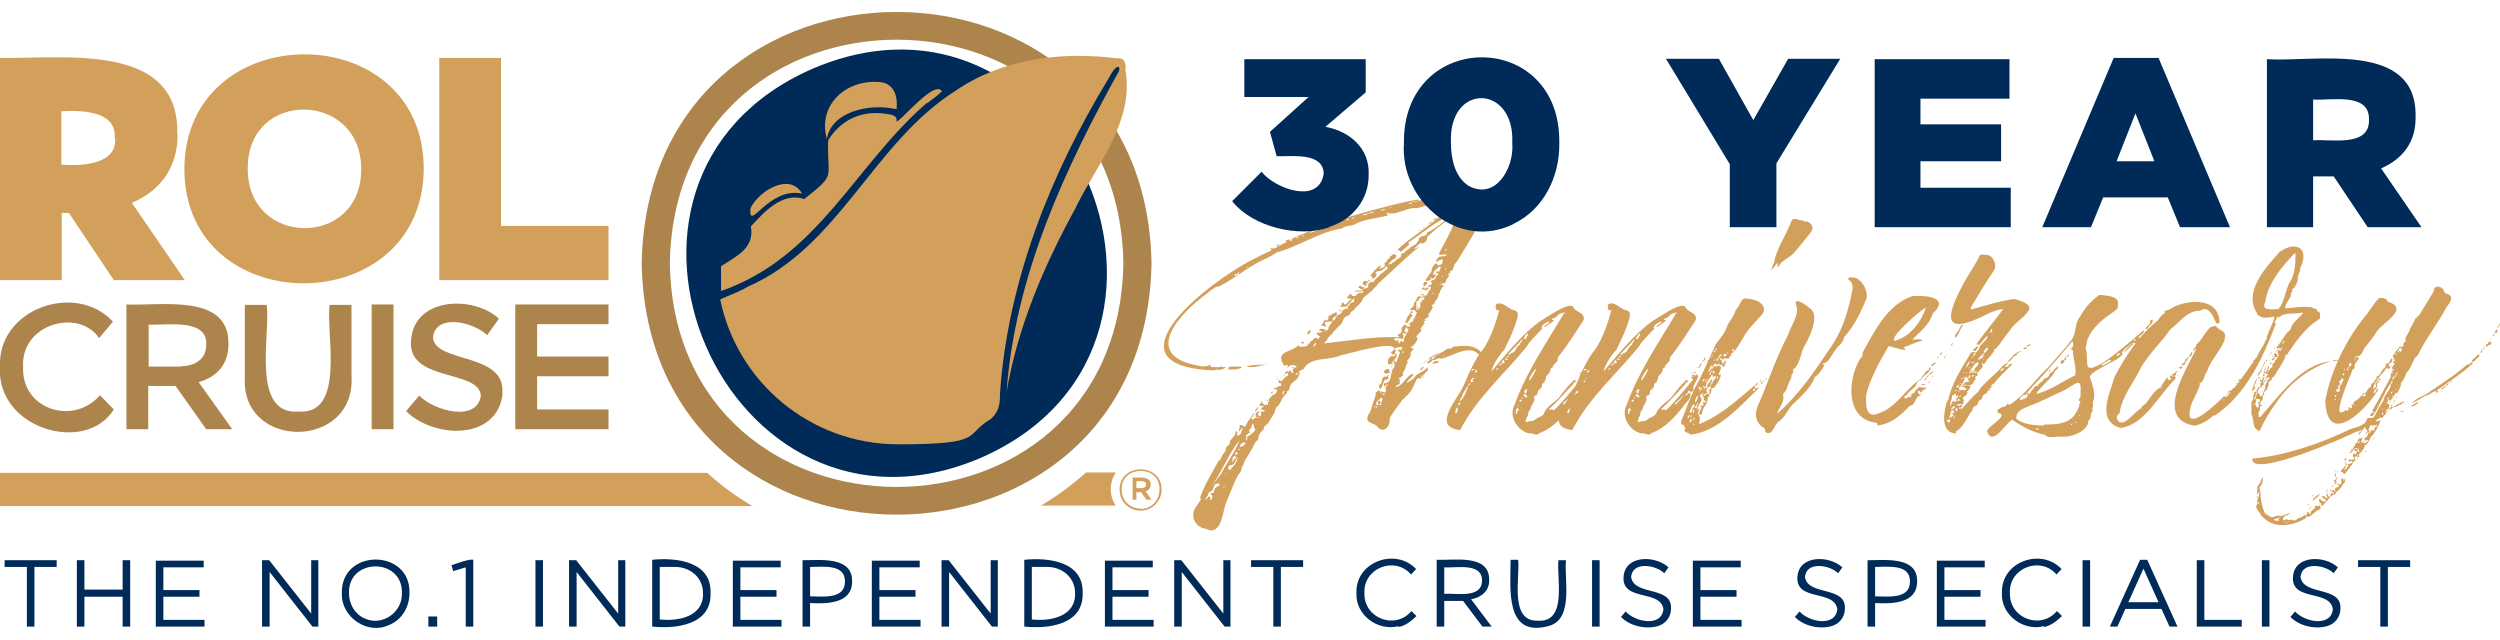 <?xml version="1.0" encoding="UTF-8"?>
<svg id="Layer_1" xmlns="http://www.w3.org/2000/svg" version="1.1" viewBox="0 0 595.3 152.5">
  <!-- Generator: Adobe Illustrator 29.1.0, SVG Export Plug-In . SVG Version: 2.1.0 Build 142)  -->
  <defs>
    <style>
      .st0 {
        fill: #002b58;
      }

      .st1 {
        fill: #d3a05c;
      }

      .st2 {
        fill: #ac844c;
      }
    </style>
  </defs>
  <g>
    <path class="st0" d="M566.8,149.2h1.8v-14.2h5.3v-1.6h-12.4v1.6h5.3v14.2h0ZM554.1,149.1c1.9-.5,3.2-2.2,3.2-4.1h0c.4-5.6-8.8-3-9.5-7.6h0c.3-3.8,5.9-2.9,7.9-.9l1-1.4c-3.1-2.9-10.4-3-10.7,2.3h0c-.4,5.9,8.9,2.9,9.5,7.7h0c-.5,4.3-6.8,3-9,.5l-1.1,1.3c2.1,2.2,5.9,3,8.7,2.2M538.6,149.2h1.8v-15.8h-1.8v15.8ZM523.1,149.2h10.7v-1.6h-8.9v-14.2h-1.8v15.8ZM506.8,143.4l3.6-8,3.6,8h-7.2ZM502.4,149.2h1.8l1.9-4.2h8.6l1.9,4.2h1.9l-7.2-15.9h-1.7l-7.2,15.9h0ZM495.9,149.2h1.8v-15.8h-1.8v15.8ZM486.7,149.3c1.7-.3,3-1.4,4.3-2.6l-1.2-1.2c-3.9,4.6-11.4,1.7-11.2-4.3h0c-.3-5.9,7.2-8.9,11.1-4.4l1.2-1.3c-4.9-5.2-14.5-1.7-14.2,5.7h0c-.3,5.2,5.1,9.2,10,7.9M461.3,149.2h11.5v-1.6h-9.8v-5.5h8.6v-1.6h-8.6v-5.4h9.6v-1.6h-11.4v15.8h0ZM446.5,142v-7c2.9,0,8.4-.8,8.3,3.5h0c0,4.3-5.4,3.5-8.3,3.5ZM444.7,149.2h1.8v-5.6c3.9.2,10,.2,10-5.1h0c.2-6.1-7.7-5.1-11.8-5.1v15.8h0ZM436.1,149.1c1.9-.5,3.2-2.2,3.2-4.1h0c.4-5.6-8.8-3-9.5-7.6h0c.3-3.8,5.9-2.9,7.9-.9l1-1.4c-3.1-2.9-10.4-3-10.7,2.3h0c-.4,5.9,8.9,2.9,9.5,7.7h0c-.5,4.3-6.8,3-9,.5l-1.1,1.3c2.1,2.2,5.9,3,8.7,2.2M403.2,149.2h11.5v-1.6h-9.8v-5.5h8.6v-1.6h-8.6v-5.4h9.6v-1.6h-11.4v15.8h0ZM394.7,149.1c1.9-.5,3.2-2.2,3.2-4.1h0c.4-5.6-8.8-3-9.5-7.6h0c.3-3.8,5.9-2.9,7.9-.9l1-1.4c-3.1-2.9-10.4-3-10.7,2.3h0c-.4,5.9,8.9,2.9,9.5,7.7h0c-.5,4.3-6.8,3-9,.5l-1.1,1.3c2.1,2.2,5.9,3,8.7,2.2M379.1,149.2h1.8v-15.8h-1.8v15.8ZM369,149c5.8-1.8,3.4-11.2,3.9-15.6h-1.8c-.5,4.1,2.2,14.8-4.8,14.4-7,.3-4.3-10.3-4.8-14.5h-1.8c0,6.8-1.5,18.8,9.3,15.7M343.9,141.5v-6.4c2.8.2,9-1.2,9,3.1h0c0,4.4-6.1,3-8.9,3.2h-.1ZM342.1,149.2h1.8v-6.1h4.5l4.6,6.1h2.2l-4.9-6.5c2.4-.4,4.4-2,4.3-4.6h0c.1-6.3-8.5-4.6-12.5-4.8,0,0,0,15.8,0,15.9ZM333,149.3c1.7-.3,3-1.4,4.3-2.6l-1.2-1.2c-3.9,4.6-11.4,1.7-11.2-4.3h0c-.3-5.9,7.2-8.9,11.1-4.4l1.2-1.3c-4.9-5.2-14.5-1.7-14.2,5.7h0c-.3,5.2,5.1,9.2,10,7.9M303.2,149.2h1.8v-14.2h5.3v-1.6h-12.4v1.6h5.3v14.2h0ZM279.7,149.2h1.7v-13l10.2,13h1.4v-15.8h-1.7v12.7l-10-12.7h-1.7v15.8h.1ZM263.2,149.2h11.5v-1.6h-9.8v-5.5h8.6v-1.6h-8.6v-5.4h9.6v-1.6h-11.4v15.8h0ZM249.4,135c3.6,0,6.6,2.6,6.6,6.2h0c.2,5.6-5.8,6.8-10.3,6.3v-12.5h3.7ZM243.9,149.2c5.7.6,14.1-.4,13.9-7.9h0c.3-7.6-8.1-8.6-13.9-8v15.9ZM224.3,149.2h1.7v-13l10.2,13h1.4v-15.8h-1.7v12.7l-10-12.7h-1.7v15.8h.1ZM207.7,149.2h11.5v-1.6h-9.8v-5.5h8.6v-1.6h-8.6v-5.4h9.6v-1.6h-11.4v15.8h0ZM192.9,142v-7c2.9,0,8.4-.8,8.3,3.5h0c0,4.3-5.4,3.5-8.3,3.5ZM191.1,149.2h1.8v-5.6c3.9.2,10,.2,10-5.1h0c.2-6.1-7.7-5.1-11.8-5.1v15.8h0ZM174.6,149.2h11.5v-1.6h-9.8v-5.5h8.6v-1.6h-8.6v-5.4h9.6v-1.6h-11.4v15.8h0ZM160.8,135c3.6,0,6.6,2.6,6.6,6.2h0c.2,5.6-5.8,6.8-10.3,6.3v-12.5h3.7ZM155.3,149.2c5.7.6,14.1-.4,13.9-7.9h0c.3-7.6-8.1-8.6-13.9-8v15.9ZM135.6,149.2h1.7v-13l10.2,13h1.4v-15.8h-1.7v12.7l-10-12.7h-1.7v15.8h.1ZM127.5,149.2h1.8v-15.8h-1.8v15.8ZM110.9,149.2h1.8v-15.9c-.9-.3-4.3,1-5.2,1.3l.4,1.4,3-.9v14.1h0ZM102,149.2h2.1v-2.4h-2.1v2.4ZM86.9,147.3c-2.4-1-3.8-3.5-3.8-6h0c-.3-8.5,12.8-8.6,12.6-.1h0c.2,4.5-4.6,8-8.8,6.1M92.7,148.8c3-1.2,4.8-4.3,4.8-7.5h0c.4-10.7-16.4-10.8-16.1,0h0c-.2,5.7,6.2,10,11.3,7.5M62.5,149.2h1.7v-13l10.2,13h1.4v-15.8h-1.7v12.7l-10-12.7h-1.7v15.8h.1ZM37.2,149.2h11.5v-1.6h-9.8v-5.5h8.6v-1.6h-8.6v-5.4h9.6v-1.6h-11.4v15.8h.1ZM18.3,149.2h1.8v-7.1h9.1v7.1h1.8v-15.8h-1.8v7h-9.1v-7h-1.8v15.8ZM6.4,149.2h1.8v-14.2h5.3v-1.6H1.1v1.6h5.3v14.2Z"/>
    <path class="st1" d="M544.6,124.6c-.2,0-.3,0-.4-.2,0,0,.3,0,.4,0v.2M544.9,124.2c0,0,0,0,.2,0,0,0,0,.2-.3,0M542.6,123.9c0,.2.3,0,.3,0-.5.3-1,0-1.4,0h0v-.3c.4,0,.9-.3,1.5-.4,0,.3-.4,0-.4.4M549.1,123.1s-.2,0,0,0c.2-.6.6.3,0,0M550.1,122.4s0,.3-.2,0c0-.2,0-.4.3-.5.2.2,0,.3,0,.4M549.7,121.6c0,0,0,0-.2,0h.2M549.6,121q.3.2.5.3c0-.2-.2-.3-.5-.3M551.3,121.1c0,0-.2,0-.3-.2,0,0,.2,0,.3,0h0ZM550.1,120.9l.3-.4c-.3,0-.4.3-.3.4M549.5,120.5c0,0,.3-.3.3-.5-.3,0-.3.3-.3.5M537.1,120s0,0,0,0,0,0,0,0h0c0,0,0,0,0,0M552.4,120.2v-.4c.7,0,.3.2,0,.4M550.5,119.5c0,0-.2-.2,0,0h0ZM537.5,118.3c0-.2-.2-.5-.1,0-.1.4.4.4.1,0M550.6,118.2c.3,0,.3-.3.3-.4,0,0-.3.2-.3.4M551.8,117.9c-.4.5-1.3.8-1,1.4.4-.6,1.1-.8,1.4-1.4,0,0-.3,0-.4,0M553.2,117.8s0,0,0,0v.2q0,0,0,0M552.1,117.9c.2,0,.3,0,.3-.3-.2,0-.3,0-.3.3M554.1,117.4c-.2,0,0,.3,0,.3,0,0,.3,0,0-.3M554,116.9v-.2h0c0,.2-.2.2,0,.4.1,0,.2-.1.2-.3M554.3,116.6h-.3c0,.2.3.2.3,0M556.5,116c0,0,.1-.2,0-.2h0v.2ZM555.3,116h0c.2,0,.3-.2.3-.4,0,0-.3,0-.3.3M556.8,115.1c-.2,0-.3.3-.2.5.2-.2.4-.3.3-.5h0M558.1,114.4c-.4-.1.3-.7.2-.2,0,.2-.1.2-.2.2M557.9,114c-1-.2.2,1.3-.7,1.3-.4-.2-.4,1-.1,1.1.5-.3.7-1.2,1.3-1.6,0-.3-.1-.7.2-.9-.4,0-.6.2-.8,0M555.7,114.4c.3.3,0,.4,0,.6,0,0,.2-.3.4-.3.2.3-.3.3-.2.6.4,0,.6-.3.4-.6,0-.2,0-.4,0-.5.2,0,.2-.3.3-.4,0,0,0,0,0-.2h0c-.4.1-.4.9-.8.8M556.1,116.3c-.3,0,.1.4,0,.7h-.2c0-.4-.7-.4-.8,0,.4,0,.6.2.7.5-.4,0-.8,0-.7-.5-.1,0,0-.4,0-.4h-.2v.3c.4.3.3.6,0,.9,0,.2.2.5-.3.5,0,0-.4-.3-.3-.6-.9,0,.3.7-.2,1-.4-.2-.8-1-1.3-.3.3,0,.4,0,.3.4.4-.2.9,0,.6.6-.4.3-.9-.3-1.2-.5,0-.2-.3,0-.3,0v.3c.3.3.2,1,0,1.3h-.3c-.6-.4-.7.5-1,.8-.5,0-.5,1-1.2.7-.6-.2-.2.6-.7.8-.2,0-.2-.2-.3-.3-.2.8-1.8.9-1.8,1.1,0,.3-.2.3-.4.3-.7.1-.9-.4-1.5,0h0c-.3-.3-.7-.3-1,0h-.3c-.4-1.3,1.4-1,1.5-1.8-.8.3-1.6.8-2.3.8-.9-.5-1.6.8-2.5,0,0,0-.3,0-.3-.3,0,0,0-.2-.2,0-1,0-1.7-4.1-1.6-5,0-.8-.6-1.4,0-1.9.6-.6.4-1.6.7-2.2-.2.2-.4.5-.7.9,0,0,.2.4,0,.4-.4.3-.4.8-.8,1,.2.6-.2,1.2,0,2,.3-.3.3-.6.4-.8.4.9-.6,1.8-.4,2.8.2,0,.2-.3.4-.3v.3c-1.5.7,0,1.9.6,3,2.7,3.1,6.9,2.6,10.2.8,0,0-.3,0,0-.3,0,0,0,.2,0,.3.5.1.3-.6.5-.5,1.1.2,1.9-1.4,3-1.7.5-.4.5-.6.2-1-.3-.3.2-.4.4-.2,0,.4.4.3.4,0,.9-.7,1.6-2.2,2.7-2.5.3,0,.4-.7.7-.8.3,0,.4-.4.6-.6v-.3c-.3,0-.5,0-.7,0M556.1,113.4c.3.4,0-.4.2-.6-.4,0-.4.2-.3.5M555.9,112.6c.3-.2.4-.3.4-.4-.2,0-.3.2-.4.4M556.5,112.5c.4,0,0-.3.4-.4-.3,0-.3.2-.4.4M558.9,109.3c-.2,0-.4.3-.4.6h0c.3-.2.3-.4.3-.6M561.3,109.5h0v-.3c.2,0,.3.2,0,.3M559.2,109.3c-.2,0-.2,0-.3,0h.3M558.1,109.8c.2-.3.6-.4.6-.9-.4.3-.5.6-.6.9M561.3,108.9c0-.2,0-.3,0-.3,0-.2.3-.3.4-.5v.2c.3.4.2.4-.3.6M559.6,107.6c0,0-.2,0,0,.3,0,0,.3,0,0-.3M563.2,107.6c.2,0,.3,0,.3-.3q-.3,0-.3.3M560,106.9c0,0-.3,0-.2.4.2,0,.2-.3.2-.4M561.9,107.6h0s-.2-.2-.4,0h0c0-.3,0-.7-.4-.2,0,.1-.5.2-.5-.3h0c0,0,.2-.2.2-.3,0,0,.3-.3.4,0,.3,0,.6,0,.5.6h.2v.3ZM562.2,105.9h0s.2,0,.2,0c-.1,0-.2,0,0,.2M563,105c-.1,0-.4,0-.3.3,0,.2,0,0,0,0s.2,0,.2-.3M564,105c0,.4-.5.1-.7.2,0,0,0-.2,0-.3.3,0,.3-.3.5,0h.1ZM565.2,104.7c0-.2.3-.3,0-.4-.2,0,0,.3,0,.4M562.4,104.2c-.4.1-1.1,1-.2.7.3-.2.3-.4.3-.8M561.6,104.4h0c0,0,.2-.2.3-.5-.2.2-.3.3-.3.5M561.9,102.9h0l-.2.3c.2,0,.3,0,.3-.3M562.5,102.6v-.2c0,0,0,0,0,0h0M565,102c0-.2,0-.4,0-.4,0,.2,0,.4-.2.4M566.4,100.6h0c0,0,0,0,.3-.2,0,0-.2,0-.2,0M566.9,99.4v-.4h0c0,.3,0,.3-.2.4M570.6,98.7c0,0,0,0,.3,0h-.2M566.9,98.4q0,0,0,0h0v.2M567.6,98.6c0,0-.2,0-.3.4,0-.3-.2-.8.2-.8v.4M572,97.9c0,0-.3,0-.4.2.4,0,.6,0,.8-.5-.3.2-.3.3-.4.3M567.4,97.3c0,.2,0,.3-.2.3q0-.2.2-.3M569.2,97.5c.3,0,.4-.4.4-.6h-.3c-.2.2-.4.8-.3,1.1h0s0-.3,0-.4M569.6,96.5h-.5c.2.3.3.4.6,0M567.9,96.5c0,0,0-.3.3-.3-.2.2-.3.2-.3.3M575.6,95.8c-.5.2-.9.6-1.4.8v.2c.7,0,1.1-.5,1.6-.8.1,0,.2-.3-.2-.2M566.7,96h0c0,0,0-.3,0-.4,0,0-.2,0-.2.3M568.2,96.2c0-.4,0-.5,0-.6h0c0,.3-.3.3-.3.5M570,95.7v-.2c0,.3-.3.5-.3.8,0-.2.3-.4.3-.6M576.1,95.7h.4c0-.2-.3,0-.4,0M555.9,95.3q0-.3.3-.3c.3,0,0,0,0,0,0,.3-.2.3-.4.3M569.2,95.5c0,.2,0,.3-.3.4h0c0-.3.3-.3.4-.4v-.6c0,.3.2.5,0,.6M577.6,94.8c-.2,0-.3,0-.4,0h0c.3,0,.4,0,.5,0h0M568.7,95.2c-.2,0-.2,0-.2-.3,0,0,0-.3.3-.3s0,0,0,0c0,0,0,.4-.2.5M555.8,94.5c0,.2,0,.4,0,.5,0-.2,0-.3,0-.5M570.1,95.3v.4c.3-.3.2-.7.3-.9,0,0,0,0,.3,0,0-.2,0-.3,0-.5-.1.4-.3.6-.5.9ZM569.7,94.6c0,0,0-.2,0-.4.2.1.3.4.1.4M556.3,94.1h0c0,.2,0,.4-.3.5,0-.3,0-.4,0-.5M562.4,94.5c0-.3.5-.5.6-.8.4,0,.2.4.3.5-.3.2-.7,0-.9.3M569.3,93.8c0-.3,0-.5.4-.6,0,.3-.2.4-.4.6M569.9,93c-.2,0,0-.2,0-.2h0v.2M570.7,92.8c-.6.1.1-.5,0-.2,0,.1,0,.2,0,.2M582.5,91.9c-.6,0-.9.5-1.3.8.6,0,.9-.4,1.3-.8M571.1,91.8s0,0,0,0c.1,0,.3-.3.2,0h-.1ZM582.5,91.9c.2,0,.5-.3.6-.6-.4,0-.6.3-.6.6M583.9,90.8c0,0-.4,0-.4.2.2,0,.7.1.4,0M571.3,91.2c0-.2,0-.3,0-.4,0,.2,0,.3,0,.4M556.4,92.4c.2,0-.2.6.2.4,0-.1.3-.4.3-.6,0-.2-.2,0-.3-.2h0c.6-.2.7-.4.5-.9,0-.3-.3-.3,0-.4.3,0,.4-.2.4-.4,0-.3.5-.3.5,0,0,.8-1,1.5-.9,2.4.5.4-.8,1-.7.4-.3-.2,0-.4,0-.6M566.4,91c.2-.3.7-.5.2-.9,0,0,0-.2-.2,0,0,0,0,.2,0,.2,0,0,0,.2.2.2v.3c-.4,0-.5-.5-.8,0,.6,0,.5.3.4.5,0,0,.2-.2.3-.3M556.6,89.6h0v.2h0c0,0,0-.2,0-.2M566,89.1c0,0-.3,0-.3,0,0,0,0,0,.3,0v-.2M567.6,89.2c0,0,0,0,0,0,0,0,0,0,0,0,0,0,0,.3,0,.2M558.2,88.9q0,0,0,.2c0,.8-.9-.2,0-.2M570.6,89.1c0,0,0,.2.2.3h-.4v.2c0,0,.2,0,0,.2h-.3s0-.3,0-.3c0-.2,0-.3.2-.3.1-.2.5-.6.7-.7,0,.2-.3.4-.6.8M558.4,87.7c0,.2,0,.4-.3.4,0,0,0-.3.3-.3M568.3,87.3c.3.9.6.6.9,0-.2-.3-.6-.3-.9.1M587.5,86.8c-2.3,2-4.8,3.7-7.3,5.4-.4.4-1.3.6-1.7,1.2-1.2.8-3.3,1.4-4.2,2.7,1.1-.6,2.2-1.2,3.3-1.9.9,0,1.7-1.1,2.5-1.1,0,0-.3.2,0,.4.3,0,.4-.2.5-.3,0-.2-.3,0-.3-.3,3.1-2.1,5.9-4,8.6-6.4-.4-.3-.7-.2-.9.3M559.3,87.1c0-.4.2-.6.4-.9,0,.2,0,.4.2.5.3.2-.5.5-.3.8-.2,0,0-.3-.3-.3,0,.6-.5.5,0,1.1-.7-.1-.4-.9.2-1.1M559.6,85c.1,0,.2.2,0,0h0M590,84.5c-.4.4-.9.9-1.4,1.3,0,.5-.1.3.5.3.4-.4.8-.9,1.3-1.3v-.3c0,0-.2-.2-.3,0M570.4,84.1c0,0,.2,0,.3.3-.1,0-.5,0-.5-.2,0-.2,0-.2.2-.1M591.5,82.7c-.2.4-1,1-.8,1.3.2,0,.4,0,.3-.3.1-.5.4-.5.7-1.1,0,0-.2,0-.2,0M592.8,81.3c-.3,0-.2.6-.5.6-.2,0-.3.2-.3.3,0,0-.2.2,0,.3,0,.2.2,0,.3,0,.1-.5,1-.2.9-.8,0,0,.2-.4-.3-.3M592.9,81c0-.2.4-.3.3-.7,0,.3-.3.3-.3.7M594.7,78.5c-.7,0-.6,1-1.1,1.3v.2h.2c0-.3.3-.4.2-.7,0,0,0-.3.3,0,.4,0,.4-.4.4-.7M595.3,77.1h0q0,0-.2,0c0,.3-.4.6-.4,1h0c.2,0,.6-.9.6-1M579.7,77s0,0,0-.3h0c0,0-.3.4-.3.4h.1ZM575,85.7c0-.4.4-.8.7-1.1,0,0,.2-.3.2-.3,1.4-3.2,5-7.8,6.6-11.1.9-1.1,2.1-2.7,0-3.3-.8-.2-.3-.9-.9-1.2-.7-.7-2.2-.6-2,.5h0c-1.2,2.1-2.5,4.1-3.7,6.1-.3-.6-.3.3-.3.5,0,0,0,0-.2,0,0-.2,0-.4,0-.5,0,.2-1.2,2.5-1.3,2.6l-.3.5h0c0,0,0,0,0,.3h0c-.1.2-.9,1.5-1,1.7v.3c0,0,0,0,0,0,0,.3,0,.5,0,.8-.1,0-.3-.3-.4.1,0,.2-.3.4,0,.6,0,0,0,.4-.4.2h0c0,.4-.3.3-.4.3,0,0,0,.3,0,.3.7,0,.2.3.2.5s0,.2-.2.3c-.2,0-.1-.4-.4-.3,0,0,0,.3,0,.4h-.2c0,0,0-.3,0-.4.3-.2.2-.6.6-.7,0,0,0-.3,0-.6-.4,1-2,2-1.8,2.9.3,0,.3,0,.3.3-.3,0,0,.2-.3.3-.2,0-.2-.2-.3-.4-.5.5-.4,1.1-1.1,1.3-.3,0-.4,0-.3.4.1.6-.6.6-.7,1-.4.5-.8,1.6-1.5,1.7.2.7-.7.9-.7,1.4,0,.5,0,.2,0,.1-.5,0-.6.3-.6.6s0,.3-.2.4c-.7.2-.6,1-1.2,1.4,0,0,0,0-.2,0,0,0-.3,0-.3,0,0,.6-.8.7-.9,1.2-.4.5-1.4.6-1.5,1.5,0,0,.3,0,.4,0h.2c0,.2,0,0-.2,0,0,.2-.3.4-.4,0-1-.1.6.7-.9,1,0,0,.2-.3,0-.3-.3-.2-.5.5,0,.4,0,.2-.4.3-.6.5,0-.4,0-.3-.3-.2-3.9,3.1,1.3-8.5,1.7-9.6,0-.6,0-.2,0-.2.5,0,.5-.4.5-.7-.2-.7,1.3-1.6.8-2.2-.3-.4-.8.4-.8.8,0,0,.2-.2.4-.2-.7.9-.4-.6,0-.9,1.3.5,1.5-1.4,2.2-2.2,1-1.1,1.9-2.4,2.7-3.6,1.4-2.2,7.9-5.3,2.6-7.1,0,0-.3,0-.3-.2.8,0-1-1-1.8-.6-1.3,1.2-2.3,3.2-3.4,4.4-4.5,5.6-8.1,12.9-9.4,20,.4,11.3,9.5,2.4,12.5-2.4,0,0,0-.4,0-.6-.6.4-.2,1-1,1.3,0-.9,1-1.3.9-2-.4,0,.3-.7-.1-.7-.4,0-.4.6-.2.8.1.5-.5.5-.7,1,.1-2.4,2.7-4,3.8-6.1,0-.5.8-.2.7-.8,0-.2.3-.2.4-.3,0,0,.2,0,.3,0,0,0,0,.3-.3.4h0c-.4.5.1.8.3.2h0c0,.7-1,1.2-.6,1.7.2.4.2-.2.4,0,0,.5-1.1.2-.3.7l-.2.4c0,0,0,0,0-.3-.6.3,0,.8-.6,1.3l.3-.3c-1.4,2.6-2.8,5.4-4.3,7.9-.2.3-.1.5.3.4,0,.6-.8,0-.8.7-.2.4,0,.5.3.2,0-.3,0-.4,0-.5h0c0,.2,0,.4-.2.5.4,1.6,3.7-6.9,4.7-7.6,0-.3.2-.6.4-.8-.1-.5.4-1.2.9-1.6-.3.6-.4,1.2-.9,1.6h0c0,.5,0,.8-.4.9,0,1.6-1.5,2.4-1.7,3.8,0,0,0,.3-.2.4h0c-.4.7-.9,1.3-1.2,2h0c-.3.6-.7,1.6-1.2,1.9-.5.2-1.1-.3-1.4.3-.2,1.5-2.8,2-4,2.4-6.8,3.3-15.3,6.3-23.3,7-.4,4.9,22.5-5.2,25-6.5.1,0,.3,0,.4,0,.2,0,0,.2,0,.3,0,0,0,0,0-.3h0l.3-.3h.2c0,.5-.3.4-.5.8v.4c.2,0,.5-.8.7-1,.3-.5.6-.7,1-1,0,0,0,0-.2.2.3.4.3.8.8.9v-.3h0c0,0,0,0,0,0v-.2c.3-.2.4-1.4.8-.9.2.6.4-.5.6,0,0,0,0,0,.2,0h.4c0-.2-.2-.3,0-.4,0,.3.2.6-.3.8-.6,0,0,1.1-.7.8-.5-.4-.6.7-.9.7v-.3h0c0-.2.2-.4.2-.5,0,0-.3.2-.4,0h0c-.3.4-.4.7-.6,1,.2,0,.4-.3.5-.5,0,0,0,0,.3.2,0,0,0,0,0,0-.3.1-.3.8-.7,1.1h0s0,0,0,0h-.3c-.2.4,0,.6.2.8.3.1,0,.8-.4.5-.3-.3-.3-.1-.6-.1,0,0,0,.3,0,.3q0-.3,0-.3v-.5c.5-.4-.2-.5-.4,0-.1.2,0,.8-.5.6.2-.3.3-.6.6-.8,0-.9-.7.3-.8.8-.3,0-.4,0-.4.5h0c-.5.6-.7,1.3-1.3,1.9.8,0,.8-1.3,1.3-1.1.3.3.6.2.8,0-.2.4-.4.8-.5,1.1h0c0,.7-.6,0-.7-.1,0,.5-.3.9.2,1.3h-.3c0,0,.3,0,.4,0,0,0-.2.3-.2.3-.3,0-.6.2-1,0h0c-.3-.2-.3.6,0,.5v.2c0,0,.2-.2.2-.3.6-.2.5.4,0,.6-.2.2-.6-.2-.7.2.6-.2-.6,1.6-.8,1.2.3-.4.4-.9.7-1.3-.3,0-.3-.3-.3-.5-.3,0-.3.3,0,.5v.3c-.4.3-.5.6-.8.9-.1,0-.3.2-.3.4h0c0,0-.2,0,0,.3,0,0,.2,0,.3,0,.6,1.3,1.1-.7,1.7-.9.2,0,0-.3,0-.4.4,0,.8-.7.7-1.1.5,0,.8-.4.6-.9,0,0-.3-.3,0-.4.3-.1.8.2.8-.3.4-.6.9-1,1.3-1.6,0-.3.3-.4.2-.8.6,0,1.5-1.7,1.3-1.8,1-.8,2.1-2.9,2.4-4,0,0,0-.2,0-.3-.2.4-.6.4-1.1.4.2-.3.3-.4.5-.6v.3c0,0,.3-.4.4-.5,0,0,0,0,0,0,0,0,.3-.2.5,0,.3.1.6-.6.9-.8.3-.3.3-.4,0-.5.6-.2,1-.9,1.4-.8.3-.7,1.4-.3,1.9-1,0,0,.6,0,.6-.3.3-.3.6-.3.9-.4-.9-.4-2.2,1.1-3.4,1.3,0,0,0,.2-.2.2,0,.7-.6.5-1.1.7.2-.5.5-.7.8-.5-.2-.8.4-1.2-.5-1.4,0,0-.2-.3,0-.3.3,0,.3-.3.3-.6.4.3.6.3,1-.3,0,0,0-.3.3-.2h0c0,0,0,0,0,0,.1,0,0-.3,0-.4.3,0,.4-1.1.8-.5.4-.9,1-1.6.9-2.5.7-.6.8-1.4,1.2-2,0-.2,0-.4.2-.5,1-1.1,1.5-2.6,2.1-3.9M536.6,96.5c0-.3,0-.4.2-.4,0,.2-.2.3-.2.4M536.1,96.3c0,0-.2-.3,0-.4.2,0,0,.3,0,.4M537.2,96.6c-.3-.3-.2-.6,0-.9h0,0c0-.3-.1-.8.3-.7.3,0,.8,0,.6.5,0,0,0,.3-.3.3s-.2,0-.2.3c0,0,0-.2.3,0,0,.4,0,1.3-.6.8M538.3,91.6c-.5,0,.1-.6.1-.2q0,.1-.1.2M537.2,91.6c0,0,.2-.2.2-.3,0,0-.2,0-.2.3M538.3,94.3c-.4,0,0-.7-.6-.6,0,0,0-.6,0-.4-.5.3-.4-.8,0-.7-.2-.8.8-.3.9-.4-.1-.6.8-.5.4-1-.1,0-.2-.3,0-.4.3.5.4,0,.5-.3,0-.3,1-1.1.9-.3-.4.1-.6.5-.6.9-.5.3-.4,1.1-.4,1.3-.3,0,0,.4-.2.5-.4.4-.2,1.3-.7,1.4M537.8,90.1c.2,0,.3,0,.3-.3-.3,0-.4,0-.4.3h.1ZM536.3,93.1q0,0,.2,0c0,0,0-.3,0-.3.6,0,.3-.6.6-.8-.2,0-.3.2-.4,0,.3-.5.7-1.3.7-2-.5,1-1,2.2-1.2,3.2M539,89.7c0-.2.4-.4.3-.6h-.3c-.2.2-.3.4,0,.6M537.5,89.7c.6-.6.9-1.2,1.2-2-.2,0-.3.2-.3.3-.4.6-.8,1-.9,1.7M539,88.2c.4-.2.3-.5.6-.7h0c0,.3-.2.4-.4.8M540,87.9c.2,0,.5-.6.3-.7-.2,0-.7.9-.2.7M540.6,86.7c.2,0,.3,0,.3-.3-.3-.2-.5,0-.4.3M538.9,87.5c0,0,0,0,0-.2,0-.4.5-.7.5-1.1-.2,0-.3,0-.3.2,0,.4-.5.7-.4,1.1M539.5,86.2c.2,0,.3-.3.4-.6-.3,0-.4.3-.4.6M540.3,86.2c.2-.3.3-.4.3-.7,0,.2-.3.4-.3.7M557,86s.3,0,.2,0c-.4-.4-1.6-.4-1.8,0,.6,0,1.1-.3,1.6,0M541.3,85.8c0-.2.4-.3.5-.7-.5,0-1.3.7-.5.7M541.1,85c.2,0,.2,0,0-.3-.2,0,0,.2,0,.3M540.4,84.8c.1,0,.3,0,0-.2h0c0-.2,0,0,0,0,0,0,0,0,0,.2M542.5,85c-.3,0-.5-.8,0-.9,0,.2.1.8,0,.9M542.6,84.1s0-.2,0-.2q0,0-.2,0M540.5,84.5c.3-.2.4-.5.6-.8-.3.2-.5.4-.6.8M541.9,83.9c0,0,.2,0,.2-.3,0,0-.3,0-.3.2s0,0,0,0M541.7,83.1c0,0,0-.2,0-.3,0,0-.3,0-.2.2h0M543.4,81.9c0-.3.3-.5.4-.8.4,0-.1.8-.5.8M546.1,68.1c0-.2,0-.3.2-.4,0,0,0,.3-.2.4M540.1,73.5c-.9.3-1.2-.9-.7-1.5.5-4.4,3.9-8.4,6.9-11.6,0,0,0-.2.3,0,0,2.3-.1,5-1.4,6.9-1.1,1.9-1.2,4.8-2.7,6.3-.7,0-1.5.1-2.3,0M537.5,102.6c.4.2.6,0,.7-.3,1.1-2.4,2.5-4.6,4.1-6.8,3.1-4.4,7.7-7.9,12.7-9.5-7.2.8-12.2,8.2-16.8,13.3,0,0-.3,0-.4,0,0,0,0,0,0-.2.2,0,.2,0,0-.3,0-.4-.2-.8.4-1.1-.2-.4,0-.7,0-1,.2,0,.4,0,.4,0,0,0,0-.2-.2-.3h0c0,0-.3-.2-.3-.2.2-.8.9-.9.7-1.7,0-.2-.1-.4.3-.4s0,0,0-.2c0-.3,0-.5.2-.7,0-.2.3-.2.4-.3.2-.5.8-1.4.4-2,.4,0,.5-.3.8-.4,0,0,0-.2,0-.3,0-.4.4-.3.6-.5.8-1.6,2.1-3.1,2.7-4.8,0-.3,0-.5.4-.5s0,0,.2-.3c2.1-3.1,4.3-6.2,7.6-8.2,0-.6.3-1.5-.4-1.7-.1,0-.2-.1-.3-.3,0-.6-.8-.2-1.1-.7-2-.3-4,0-6,.2-.9,0-.4,0-.4-.3,0-.9,1.1-1.8,1.3-2.8,0-.4,0-.7.4-.9-.3-.3,0-.6.3-.9,0,0,0,.2,0,.3.3-.7.9-1.4.9-2.2.3,0,.2,0,0-.2-.1-.8.8-1.8.6-2.5,2.3-4.6-.7-6.7-4.8-4-3.2,3.6-8.8,9.5-5.5,14.6v.2c1.2,1.5,2.8.8,4.2.7-.3,1.9-1.8,3.7-1.9,5.6-.3,0-.3,0-.3.2,0,.5-1.7,3-1.9,3.5,0,.2,0,.4-.3.5-.3,0,0,.6-.6.5v.4c-2.2,3.2-4.6,6.5-7.1,9.5-.8.7-1.7,2.2-2.8,2.6-.8.1.3.8.6.8,7.6-5,11.6-13.9,14.7-22.1,0,0,0,.2-.4,0,.3-.4.3-.9.6-1.2,0,0,0-.4.3-.3.2,0,0,.3,0,.4,1.4-1.7,3.9-.8,5.8-1.4v.3c-1.1,1.2-2.7,2.4-2.9,3.8-1.3,1-2,2.6-3,3.9-.2,0-.3.3-.3.6h.2c.3-.3.5-.2.6.2.3,0,.3-.5.6-.6,0,.4-.4.6-.4,1.1.2,0,.3,0,.3-.3,0,0,.2-.3.3-.3,0,0,0,0,0-.2h0c0,0,0,0-.2,0,0,.4-.3.6-.4.8,0,0,0-.2-.2-.3-.6.2-.5-.2-.1-.4-.3.2-.6.2-.6.6.6,0,.1.5,0,.7h-.3c0-.4-.4-.2-.4.1,0,.3.3.4,0,.6.3.1.4,0,.8,0,.1.5-.8.7-.6,1.3-.6.2-.7.6-.6,1,0,.4-.7.2-.6.8-.4,0-.4.3-.4.6-.2,0-.4,0,0-.3,0,0,0-.3,0-.4-.5,0-.4.3-.4.6-.2,0-.3,0-.4,0-.1,0,0-.3,0-.4-.2.3-.3.5-.4.8.2-.4.5,0,.8,0,1,0-.5.7,0,1.2-.6-.1-.2.8-.8.7,0-.4.2-.8.4-1.1-.5,0-.5.4-.7.8-.4.1-.2-.5-.4-.2,0,.1-.3.3,0,.4,0,.2,0,0,.3,0,0,1.1-1,2.3-1.2,3.3,0,.2,0,.3-.3.3.4.4,0,.6-.2.9,0-.3,0-.6.2-.9,0-.3.8-1.7,0-1-.2,0-.5,0-.2.3h0c-.3.4-.3.9-.3,1.3-.6,1.1-.3,2.5-.4,3.7.8,1.3,0,3.6,2.1,3.9M529.2,95.3c.3-.3.4,0,.7,0h-.7ZM530.2,94c0,0,.2,0,.3-.3,0,0-.2,0-.3,0h0v.2ZM514.5,92.7c0,0,0-.3.3-.3,0,0,0-.3.2-.4,0,.4-.3.4-.5.7M531.9,92c.3,0,.5.2.7,0-.3,0-.4,0-.7,0M532.4,91.3c.2,0,.3,0,.6,0-.2,0-.4-.3-.6,0M532.9,90.7c.3,0,.6,0,.7-.5,0,.3-.7,0-.7.5M518.5,89.5c0,0,.2-.2.3-.3,0,0-.4,0-.3.3M517.8,89.4h.3c0-.3,0-.6.4-.9,0,0,0,0,0,0-.7-.4-.4.8-1.3.5-.1.6.3.3.6.6M518.5,88.3s.2,0,.2,0c0,0,0,0,0,0,0,0,0,0,0,.2M519,87.9c.3,0,.8-.4.6-.6h-.4c-.2,0-.2.6-.5,0v.2c-.3.1.3,0,.4.2M519.8,86.9c.3,0,.5,0,.6-.4,0-.8.8-.8.7-1.6-.4.4-.8.8-.9,1.2,0,.3,0,.4-.4.4-.4,0-.4.5.1.5M521.4,85c.3,0,.8-1,.6-1.3-.4.3-.3.7-.7,1,0,0,0,.2,0,.3h0M522.9,101.3c3.6-.9,6-4.2,8.3-6.8,0-.1.4-.4.3-.5-.3-.3,0-.3,0-.4.2.5.5-.2.6-.4-.3,0-.4.2-.4.4,0-.4.3-.6.5-.8,0-.2,0-.3-.2-.5-.4.3-.6.5-.8.8-.2-.6-.6.4-.8.4.3.3.4-.3.7-.2-.4.6-.8,1.6-1.5,1-1.4,1.5-9.7,9.5-8,2.8,0-1.2,3.1-6,2-5.8,1.5-.3,1.1-2.2,2-2.9h0c.5-2.7,5.4-7.1,4-9.2-.6-.7-1.5-.8-2-1.6-.4,0-1,.2-1.4.4-1,1.1-1.7,2.4-2.6,3.5-.3.4-.9.4-.6,1.1q-.6,0-.8,1c.3,0,.3-.6.8-.6-2.5,5.2-10.1,16.9-.3,18.4M505,101.9c5.6-.7,9.1-7.9,13-11.7,0,0,.2-.3,0-.4,0,0-.3-.3-.4-.3-.3.3-.5,0-.9-.3.3.3,0,.4,0,.8.3,0,.3,0,.4.4-.3-.3-.5.3-.8,0s0-.4,0-.7c-.6.6-1.1,1.3-1.6,2.1-.3,0,.2.4-.2.4-1.4.7-2.5,2.5-3.4,3.7-.3.5-1.1.6-1.2,1.3-1.4.5-4.6,5.4-5.8,2.5-.2-1.1.6-.9.7-1.7.5-3.6,3.3-6.9,4.9-10.3,2-3.5,5-6.2,7.1-9.3,2.3-1.6,3.7-4.2,6.7-4.4.8,0,.4,0,.7-.2,1.9-.9,2.8,1.6,3.4,2.9,0,.5,1.1.4.9-.2-.3-6.1-8.6-5.2-12.1-2.7-.3-.1-1,.4-1.2.5h.3s0,.2,0,.2c-.8.5-1.2,1.1-1.7,1.8-4.4,3.5-7.8,8.6-10.3,13.5-1.2,4.1-4.5,10.7,1.8,12.2M485.6,102.3c-.3,0-.6,0-.9-.2.4-.3.6,0,.9.2M492.3,101.6h-.1c0,0,.1,0,.1,0h0M493.3,101.2c-.4,0,0-.4.2-.3,0,0,0,.2-.2.3M494.1,100.7l-.2-.2c.2,0,.5-.1.7,0-.2,0-.3.2-.5,0M495.2,99.1c-.2,0,0-.3-.1-.3.2,0,.3.3.1.3M495.2,96.5c-.2.2-.3-.5,0-.2v.3M485.6,101.3c-1.8-.1-4.1-.4-5.5-1.6h0c0-2,1.7-2.4,3.3-3.1,3-1.1,5.7-2.6,8.6-3.9,3.4-2.2,3.6-2.4,3.4,1.8,0,.4-1,.9,0,1-1.1,5-4,5.6-8.6,5.6-.3.4-.6.2-.9.2M487.8,88.7c.3-.2.4-.4.6-.8-.4.2-.5.4-.6.8M490.6,87h0v-.3q-.1,0-.2,0t.2,0M491.2,86.6c.1-.3.6-.6.3-.9-.7.2-.9,0-.8.9.3-.2.4.2.4,0M500.6,86.9c-1.1.2,1.6-1,1.6-1.2h.5c-.3.7-.3.3-2.1,1.4M491.6,85.7c.5.2.4-.4.4-.6-.4,0-.4.2-.4.5M492,84.9c.4.2.6,0,.6-.5-.3,0-.3.5-.6.5M504,84.8c.1-.6.4-.8,1-.7-.3.3-.6.6-1,.7M505.9,83.9c2-1.9,2.1-2,2.1-2.1,0-.5-2.6,2.1-2.1,2.1M481.2,95.3c-.7-.1.4-1.4,1-1.3.7,0,.3-.3.3-.4,0-.2.3-.2.3.2,0,0-.3,0,0,.3h.2c0,0,.3-.3,0-.4-.6-.3.8-1.2.9-1.6,3.3-3.3,6.2-7,9.3-10.5.5-1,.7,1,.1,1.2-.5.3.3.4.3.8,0,1.8,1,4.2.5,5.8-3,1.4-6.2,3.8-9.3,4.4,1.2-1.7,2.8-3,4.1-4.6.2-.6.6-1,1.1-1.5.2-.3-.2-.8-.3-.2-.6.3-.8,1.1-1.4,1.3-.2,0-.3.3-.3.4-.1.5-.7.9-1.2.9-.3.9-1.3.9-1.6,1.8-.9-.2-.9.9-1.4,1-.3.8-.9,1.3-1.4,1.9-.3.2-.9.3-1.4.5M508.2,81.2c-.1,0-.2-.5.2-.5.1.1.2.5-.2.5M510.8,78.2c.2,0,.4.4.6,0,.4-.9,1.4-1.1,1.2-2.1l-.6.2c.2,1-.8,1.2-1.2,2M491.5,104c2.2,0,5.8-1.5,5.8-3.9.8-.3.3-1.7,1-2.2-.2-.7.3-1.3,0-2.1.9-1.7,0-3.9-.5-5.6-1.5-1.7,8.6-4.8,7.5-6.2-.1-.4,2.5-2.5,2.7-2.4.3.1.4.3.6,0,.4-.5,1.2-1,1.5-1.6-.3,0-.6.7-.9.5.1-.8,1.5-.8,1.3-1.9-1.6,1.2-12.2,11.1-13.4,8.6-.3-1.4,0-2.8-.4-4.1-.2-.6.3-1.1.2-1.7.6-2.2,2.4-4.1,4.2-5.6.9-.6,3-2.2,2-1.4.5-.4,1.5-.9,1.2-1.8.5-2.2-2.8-2.2-4.4-2.4-2,1.5-3.4,3-4.6,5.2-1.4,1.6-.8,4-2,5.5-1.7,2.3-3.6,4.2-5.4,6.4-3.1,2.8-5.8,6.9-9.4,9.1-.2,0-.4-.6-.6-.1-.3.7-1.4.5-1.9,1.1-.6,0-.5,1.1.2,1,1.9.8-3.4,3.4-3,4.4,1.2,3.4,4.1-1.5,5.6-2.6.3-.3.4-.3.7,0,1.9,1.3,4.2,2.5,6.4,3.1.3.1.9.1,1.1.3.6.9,3.3.2,4.4.4M464,100.6c-.2,0-.3-.3-.4-.3,0-.3.4-.3.5-.5.3,0,.3.8,0,.8M465.2,99.6c0-.2,0-.3.3-.5,0,.3,0,.4-.2.5M464.4,99.4c.1,0,.1-.2.1-.3-.1,0-.2,0-.1.3M464.5,99.5c-.8.2.2-1,0-1.4,0-.4,0-.1.1-.2.2,0,.4,0,.4-.3-.1.2-.3,0-.4,0,.2-.3.3,0,.4,0,.3.2.2.4.3.6.2,0,0,0-.1.2-.3.2-.3,0-.4-.2-.4.5.9.6.1,1-.1,0-.3.2-.4.2M466.6,97.3c-.3,0-.1,0-.1-.3.2,0,.3,0,.2.3h0M465.9,97.9c-.1,0-.3-.2-.4-.4.3,0,.3-.5.7-.4-.3.3,0,.7-.3.9M464.7,97.4c-.2,0,0-.3.1-.4.1,0,.6,0,.3-.3h.2c.1,0,.2,0,.2,0,0,.5-.2.7-.8.6M465.1,96.3c-.1,0,0-.2,0-.5.1.3,0,.4,0,.5M466.4,95.5c-.7.1,0-1.1.2-.3,0,.2-.1.3-.2.3M466.5,94.5c0-.2.8-.5.4-.1,0,0-.3.3-.4,0M464.4,96.8c-.3-.9.6-1.7.4-2.6.5-.2,1.1-.9,1,.2.3,0,.3-.4.4-.3s.1.4-.1.6c-.1,0-.2.3-.5.3.9.4-.4,1.1-.5.3-.3.6-.6,1-.7,1.6M466.9,93.5s0-.2,0,0c.2,0,.3.2,0,0M466.2,93.3c0-.2.3-.2.4,0,0,0-.3,0-.4,0M457.6,93.4c0,0,.2,0,.2-.4h-.2v.4M468.2,93.1h-.1.1c0,0,.1,0,0,0h0M465.4,93c.3-.3.4,0,.7,0-.2.1-.4.1-.7,0M466.2,92.3c-.1,0-.3,0-.3-.3.3-.5.4-.2.6,0,0,.2-.2.2-.3.2M457.4,91.6c.4,0,.8.3,1.3,0-.3,0-.6,0-.8-.2-.3,0-.4,0-.4.3M466.6,91.6c0-.2,0-.3.3-.4,0,.2-.2.3-.3.4M468.1,91.2s.1,0,.2-.2v.2h-.2M458.8,91.1c.4,0,.8,0,.9-.2-.2,0-.8,0-1,.3M468.3,90.4s.2,0,.2-.2q-.1,0-.1.2M469.6,90.1c-.1,0-.2,0-.1,0h.1c0,0,.1,0,.1,0,0,0,0,0-.1,0M466.7,90.1c.3,0,.6,0,.9-.2-.1.3-.4.4-.9.2M458.1,90.6c.5,0,.6-.3.6-.7-.3.3-.4.4-.6.7M460.1,89.8s0,0,.1,0c.3-.2-.3-.4-.1.1M475.2,89.6h.2s0,.2-.2,0M468.6,89.6c-.4,0-.1-.2.1,0,0,0,0,0-.1,0M466.9,92.9c-.5.2-.4-.3-.4-.6.6-.5,1.1-1.5,1.3-2.1-.1-.5.4-.6.5-.3,0,.2.2.2.3,0,.4,0,.2-.4.3-.7.4.4.4.6-.1.9-.4.1-.1.6.2.6-.2.4-.6,0-.8.3-.2,0-.3,0-.4.2,0,0-.4.2-.3.4,0,.3.5-.1.7,0,0,.7-1.1-.3-1.1.5,0,.3,0,0,.2,0,.4,0,.4,0,.6.3h.3c0,.9-.8.3-1.3.5M458.7,89.9c.3,0,.5-.3.6-.6-.3,0-.4.4-.6.6M469.5,89.6c-.3-.1.2-.2.5-.3,0,0,.1,0,.2,0,0,.2-.1,0-.2,0,0,0,0,.3-.1.3,0,.2-.2,0-.4,0M476,88.8q-.1,0-.1,0s.2,0,.1,0,0,0,0,0M467.6,89c-.2-.3,0-.3,0-.4v.4M468.3,88.7h-.3c.1-.2.3-.2.4,0v.2M469,89c0,0-.3-.3,0-.3.4-.7,1,0,1.5-.3h.2c0,.7-1.1,0-1.6.4M459.3,89.2c.6,0,.9-.5,1.3-.8-.3,0-1,.3-1.3.8M470.4,88.2h0c.1,0,.1,0,.3,0-.2,0-.3.2-.3,0M476.4,88.3c0-.4.4-.7.8-.6,0,.3-.1.2-.3.3-.1.3-.3.5-.6.3M457.6,90.1h0c.7-.8,2.2-1.6,2.1-2.6-.6,0-.2.6-.6.7-.4,0-.4.3-.6.4-.2.6-.9,1-1.1,1.6M469,87.7h-.1c0-.2,0-.3.2-.3v.3M459.8,87c.5.6.7-.5,1.1-.3,0-.9-.8.2-1.1.3M469.8,88.2c-.3,0-.6.2-.8,0h0c.8-.4,1.1-2.1,2.2-1.9-.2.8-.6,1.1-1.1,1.6.3.4,0,.3-.3.4M469.3,86.3c.3,0,.5,0,.8-.3,0,.4-.3.6-.8.3M468.1,87.6c.2-.7.5-1.3,1-1.7,0,.4-.7,1.5-1,1.7M472.2,85.6s0-.2.1,0c0,0,0,.2-.1.2M461.3,85.3c.2,0,.3,0,.4-.4-.2,0-.3.2-.4.4M471.1,85.8c-.1-.6.4-.7.6-1.2h.3c.6.2.2.5-.3.8,0,0-.4,0-.4.3h-.2ZM463,85.5c0-.4.4-.8.7-1-.8.4-.8.6-.7,1M472.2,84.5h-.3c.3-.9,1,.5.3,0M469.3,85.5c.2-.4.4-.6.7-.6-.2-.3,0-.5.2-.8,0,0,.3,0,.3,0-.1.3-.3.6-.5.7-.1.3-.4.4-.7.6M462,84.6c.3-.2.4-.4.6-.8-.4.3-.7.3-.6.8M478.1,86.2c.9-.1,1.2-1.7,2.2-1.5,0,0,0,0,0,0-.6-.2.7-1,1.1-1.1-1.3,0-2.6,1.7-3.5,2.7M472.4,84c-.1,0,0-.3,0-.4.2-.2.4-.5.6-.8.9,0,0,.8-.3,1.1,0,.2-.2.2-.4,0M481.9,83.1c.3,0,.4,0,.6,0,.1-.2,0-.3,0-.5-.1,0-.3,0-.3.2-.3,0-.4.2-.4.4M470,83.5c.6.3.8-.6,1.1-1-.6-.1-.8.5-1.3.8,0,0,0,.3.2.3M473.2,82.3c.1-.2.2,0,.4,0-.2,0-.3,0-.4,0M483,82.6c.1-.7.6,0,.6-.7-.3.3-.8,0-1,.5.1,0,.4.3.4,0M464.5,82.3c.3,0,.5-.3.5-.6-.4,0-.3.4-.5.6M473.9,79.2c0-.3.2-.4.2-.7s.2,0,.3,0c.1.2-.2.7-.5.8M474.7,78.2q0,0,.1-.2s0-.2.1-.2c0,0-.1.2-.1.2,0,0,0,0-.1.2M465.6,80.4c.7-.4,1.1-2,1.7-2.8,0,0,.3,0,.1-.2-.4-.4-.9,1.2-1.1,1.4-.3.4-.8.8-.8,1.4s0,0,0,0M451.4,81.2c-2.4-.3,6.3-7.6,7.2-8-1.1,3.4-3.6,6.8-7.2,7.9M447,101.3c3.2-.2,5.8-2.6,7.8-4.7,1,0,1.2-1.3,1.7-1.9,0,0-.2,0-.2,0,.9-.5,1.1-.6,1.1-1-.4.4-.5.3-.7-.3h0c0-.2-.1-.3,0-.3.1-.2.2,0,.4,0,0,.2.2.4.4.3-.1-.5,0-.3.3-.4,0,0,.2,0,.4-.3.3,0,.4-.2.5-.5-.6.3-1.3-.1-1.8,0-.2.3-.9.8-1,1.1,0,.3,0,.3-.4.4-.4,0-.5.6-.4.9-.2,0-.8-.2-.8,0-.3.4-.6.4-.9,0,.2-.2.3-.5.6-.5.6-1.2,2-1.5,2.4-2.7,0-.3.5-.8,1-.9,0,0,.2,0,.1-.3-3.4,1.9-5.8,6.8-10.1,8.2-3.2,1.5-3.2-2.2-3-4.4.4-1.9,1.2-3.8,2.1-5.6.8-2,2-3.7,3-5.6.2-.8,1.1,0,1.7,0,.8.2,1.8.5,2.4.5.2-.3-.2-.4-.4-.6h0c1.6-.4,2.9-1.3,4.6-1.6-.8-.7-1.6,0-2.4-.3,1.9-1.9,4-3.4,4.8-6.1,4.3-4-1.7-4.4-4.8-4.2-6,2-9,8.3-11.9,13.5.1.4,0,1-.5,1.3-3.1,5-3.7,14.7,4,15.4M465.6,103.3c.5,0-.2-.4.2-.6,1.9-1.1,2.5-3.3,3.9-5.1,0-.6.5-.9,1-1.1.4-.4.4-1.3.9-1.3.3,0,.3-.3.4-.4,0-1.1,1.2-.8,1.3-1.7,0-.3,1,0,.4-.6.2-.2.6,0,.5-.4-.1-.3,0-.6.4-.6,1.4-1.7,3.1-3.3,4.7-4.9-.4.2-1.2-.1-1,.6-.3,0-.6.3-1,.2.2-.4.8-.6.8-1-.9.3-1.5,1-2.1,1.7-1.5,1.6-3.5,3-4.9,5,0,0,0,.4-.3.4-1.3,1.2-2.4,2.4-3.6,3.8,0,0-.1.3-.3,0-.3-.5.3-.2.4-.7-.2-.3-.4-.2-.5,0-.4,0-.6,0-.9-.2.4-.5,1.8.3,1.6-.5,0-.2,0-.3.1-.3.1-.3,0-.6-.3-.8.5-.6,1.4-.7,1.1-1.7.4,0,1.1-1.2.6-1.3-.3,0-.4,0-.6,0,.3-.2.6,0,.9-.2.7,0,.5-.9,1.1-1.2,0,0,0-.3,0-.3-.4-.6.9-.4.4-1.2,0-.2,0-.3.2-.3.3,0,.4-.7.7-.7.4-.3.5-.8.3-1.1,0-.3,0-.4.2-.4v.3c.7,0,.8-1.2,1.4-1.5.5-.5.9-1.2,1.3-1.7-.2-.3,0-.4.3-.4,1.2-1.3,2.1-2.9,3.3-4.3,2.2-3.5,8.7-5.6,1.2-7.6-3.3.4-6.7,1.5-10,2.4-.4.2-.4-.1-.4-.4,1.8-2.9,3.6-6.1,5.5-8.8.8-1.3-.2-3.8-1.9-3.7-.3,0-1.3-.3-1.5.2-1.1,2.3-2.8,4.6-4,6.9-4.5,8.4-4.3,12.1,5.6,7.1,1.2-.6,2.6-1.2,4-1.3-2,2.7-4.3,5.5-6.3,8.2,0,.4.4.3.6.3.6-.6,1-1.3,1.6-1.8.1,0,0-.3.3-.3.1,0,0,.3,0,.4-.5,1-1.5,1.4-1.9,2.4,0,.6-.5.8-.7,1.1-.4.2-1.1-.4-1.4.3-2.1,3.5-4.6,7.3-5.3,11.2,0,0-.1,0-.2,0-.8,2.2-1.8,7.5,1.8,7.8M420.6,103c1.6.8,1.9-2.2,3.1-2.7,1.6-1.2,2.2-3.3,3.6-4.4,1.6-1.5,4.2-3.9,4.8-6.1.9-.5,1.8-1.8,2.3-2.8h0c0,0,.2-.4-.1-.2-.4,0-.4-.4,0-.3,1.2-.2,1.9-2.1,2.7-3.1.7-1.1,2-1.8,2.1-3.1,2.5-2.7,4-6,5.4-9.3.3-2.2-1.6-5.5-4.2-4.9-.2.1-.4.3,0,.6.8.5.9,1.4.8,2.3-.9,4.6-2.1,9-4.7,13-3.9,5.8-7.8,11.8-13.2,16.5.4-1.6,1.8-2.7,1.4-4.3-.1-.8.7-.9.8-1.5.3-1,.7-1.9,1.2-2.8h0c-.4-.7,1-1.3.2-1.8,1.7-1,1.9-3.5,2.6-5.2,1.2-2,3.7-6.9,2.1-9-.5-.6-4.5-3.7-3.8-1.3.9,2.3-1.3,5-2,7.3-2.4,4.6-4.1,9.3-6.1,14.4-1.2,2.7-2.6,4.9-.1,7.3.4.2.9.3.8,1,0,0,0,.3.2.3M403.1,101c.2-.2.3,0,.4,0,0,.3-.1.2-.4,0M403.6,100.8v-.3c-.1,0,0-.3,0-.3.1.2,0,.3-.2.3.1,0,.1,0,.1.3M402.3,100.5s-.1,0,0,0c0-.3.2-.4.3-.7h.2c0,.3.1.7-.3.7M403.1,100.1c0-.4.2-.5.4-.8,0,.3,0,.8-.5.7M402.8,99.4c-.4,0-.1-.5,0-.7,0,.3.1.5-.1.7M401.9,99.6c-.1,0,0-.3,0-.4l.2-.2c.1-.6.4.1.1.3,0,0-.2.4-.3.3M403.2,98.4c-.3-.4,0-.6.1-.8h.2c0,.2-.2.7-.3.8h0ZM402.4,98.4c-.1-.7.4-1.5.8-2.1h.3c.1.2,0,.2-.2.2.5.8.4.1.8-.2,0,.4,0,1.3-.5.7-.6-.4-.6,1-.9,1.2,0,0,0,0-.1,0M404,96.4h0c.3-.9.7,0,.1,0M403.6,95.8c0-.5.3-1.6.9-1.6,0,0,0,0,0,0-.4.3-.3,1.4-.8,1.5M404.2,98.7c.2-.4.3-.9.4-1.4-.3,0-.3.4-.4.4-.2-.9,1-1.8,1-2.7,0-.3-.6-.5-.3-.9.1,0,.1-.2.3-.3,0-.4.6,0,.3.2-.3,0-.1.6.2.4.1.5-.3,1,.5,1.1.4.5-.6.2-.7.3-.1.2,0,.3.1.4.1,0,0,.3-.1.4-.1,0-.3.2-.4,0,0-.3-.4,0-.2.2.2.2.5.3.1.6,0,0-.4.6-.3.9,0,0-.2.3-.5.4M405.4,93.5h0c0,0,.2,0,.3,0,0,.2-.1,0-.2,0M404.8,93.6c-.1-.2-.1-.4,0-.5h.1c0,.2,0,.3-.2.4M417.5,93.1c-.3-.2.2-.7.5-.6,0,.3-.3.4-.3.6h-.2ZM405.7,93c0-.3,0-.4.1-.6h.1c0,.3,0,.4-.3.6M405,92.9c-.5,0,0-.5.2-.5,0,.3,0,.5-.2.6M405.5,94.3c.4-.3.6-.8,1.3-.8-1-.2-.2-1.3.3-1.5.2,0,.5.3.3.4-.1.2-.3.4-.6.5h0c0,.2.4,0,.3.3,0,.2,0,.6-.4.6-.6-.2-.5.7-1.1.4M404.6,92.7c-.1-.2-.2-.4,0-.6.3,0,.3,0,.3.3l-.3.4h0ZM419.5,91.4c.2,0,.3-.5.1-.5-.2,0-.5.4,0,.5M419.8,90.9c.3,0,.2-.2.2-.3,0,0-.3,0-.2.3M419,90.9c.3,0,.3-.3.3-.5-.1,0-.2.2-.3.5M405.4,90.8c0-.3.2-.6.5-.6,0,.3-.1.6-.5.6M420.3,90.6c.2-.1.3-.3.3-.5-.2,0-.2.3-.3.5M406,91c0-.3.2-.3.3-.4,0-.2,0-.4.3-.4,0,.2,0,.3-.3.4,0,.3,0,.4-.3.4M408.9,90.2c-.2,0-.1,0,0-.3,0,0-.1-.3,0-.3.3,0,.3.6,0,.6M405.4,92.2c0-.1,0-.4.3-.2.4.2.5,0,.6-.4,0-.7.9-1.4,1.1-2h0c0-.2.2-.3.4-.3,0,0,.1.2.1.3.1.3-.2,0-.2.3.4,0,.4-.4.8-.4.3.7-.6.9-.7,1.5,0,.3-.1.5-.4.5,0,0,.1.2.1.4h-.2v-.2h0v-.3c.5,0,0-.9.6-1-.9-.2-.5.6-1.1.9-.1,0-.2.3-.1.4-.3,0-.4.4,0,.5-.3,0-.6.4-.9,0h-.4,0ZM408.1,89c-.4,0-.2-.6,0-.7.3,0,.2.5,0,.6M407,89.4c0-.5.5-.9.7-1.3.1.3,0,.4,0,.5h-.4c.3.4,0,.6-.3.7M422.8,87.7c.2,0,.1-.2,0-.3,0,0-.1,0,0,.3M422.9,87.4c.2,0,.3-.2.3-.3-.2,0-.2,0-.3.3M406.9,88.5c-.1,0-.1,0-.1-.2.4-.4.3-1.3.9-1.2,0,.5-.5,1.1-.7,1.4h0M406.6,86.4l.3-.6c-.1,0-.2,0-.3,0v.4M409.5,86.2c-.2,0,0-.2,0-.3v-.2h0c0,.2,0,.6-.2.6M408.1,86c0-.3.1-.4.3-.5,0,0,0-.3.2-.2,0,.2-.1.2-.2.2,0,0,0,.3-.3.5M408.8,84.8h-.1c0,0,.2,0,.2,0,0,0,0,0-.1,0M408.8,86c-.2-.2.2-.8.5-1,.1-.1,0-.5.4-.6,0,0,.1,0,.3,0-.2.5-.9.8-.9,1.4,0,.1,0,.1-.3.1M407.2,85.8c-.3-.4.5-1,.7-1.4h0s.1,0,0,0v.2c-.4.3-.6.8-.8,1M410.5,84.7c-.3-.7.4-.3.6-.4.1,0,0,.6-.4.5-.1.4-.3,0-.3,0M425.1,84.3c.3,0,.3-.2.4-.4-.3,0-.3,0-.4.4M411.7,84h-.2s.3,0,.3,0c0,0,0,0-.1,0M411.3,83.8s-.1,0,0,0c0,0,0-.2.2,0,0,.2,0,.3-.1.3M408.2,84c0-.2-.3-.3,0-.5h.3c0,.2-.1.3-.3.4M412.8,83.7c-.3,0-.4-.5-.1-.6.3,0,.2.5.1.6M408.5,83.3c0-.2,0-.4.3-.3,0,.3,0,.4-.3.3M425.4,83.6c.7-.2.7-1.1,1.1-1.6,0,0,.3,0,.1-.3-.6,0-.6,1.3-1.2,1.7M426.9,81.6c.1,0,.2,0,.2,0-.1-.3.1-.3.2-.6-.4,0-.4.4-.4.7M402.5,103.5c6.4-.6,11.8-6.7,16.2-11,0,0,0-.4-.2-.2-.4.5-1-.3-.4-.6h.2c.1-.3.4-.4.4-.7-4.3,3.6-8.6,7.8-14.1,10,0-.7.4-1.3,0-2,0,0-.2,0-.2-.3.4,0,.7.2.9-.3,0-1.4,1.6-2.3,1.3-3.7.4-.2.5-.5.4-.9h.2c.6-.4-.1-1.6.9-1.4.7-.9,1.5-2,1.7-3.2h-.2s-.1.3-.3,0c-.1,0,0-.3.1-.4,0-.2.2-.5.3-.7.1-.3-.1-.6.3-.7-.3,0-.6,0-.6-.4-.2,0-.4,0-.6.3h.2c-.1,0-.1,0-.2,0h-.2c-.6-.6-.6.7-1.1.6.2-.4,1-2.2,1.2-.9.2-.2.4-.5.8-.3v.4c.2,0,.4-.4.8-.4-.6.6.1.4,0,.8.2-.3.3-.6.6-.4-.4-.4-.3-.6.1-.6h0c-.2-.3,0-.7-.3-.8,0,.3,0,.4-.2.6-.2,0-.1,0-.1.2,0,0-.1,0-.3,0,0-.5,0-.6-.5-.9v-.3c.1,0,.2,0,.3,0,0,0,.2.3.3.4.1,0,.2-.3.4-.3.5-.3,1.1.4,1.2-.3,0-.5.9-.3.3-1,.7.5,2.4-2.8,2.9-3.5.9-1.9,2.8-3.7,4.2-5.3,2.3-2.2-.5-4-2.7-4.1-2.2-.8-2,1.8-3.2,2.6-.3,1.3-1.2,2.4-1.9,3.5-.5,1.8-1.7,3.2-2.8,4.6-1.3,2.8-2.9,6.5-4.3,9.2-1.8,3-2.6,6.1-4,9.2,0,.4,0,.8.5.9.5,0,.2.8.6.9,0,.2-.4,0-.3.3,0,.6.7.6,1.1.8M421.9,64.2c.6-.4.8-1.3,1.5-1.6,0,.4-.3.6-.2.9h.2s0,0,.1,0c.6-1.2,1.3-1.4,2.2-2.1,1.5-.9,2.4-2.3,3.5-3.6,1.2-1.8,4-3.6,1.1-5.1-.2,0-.8.3-1-.3-.9.4-2.1-1-2.7.2-1.3,3.5-3.6,6.5-4.2,10.1-.4.4-.3,1.1-.7,1.6M388,98c0,0,0,.7-.2.6-.4-.3-.1-1.2.2-1.5.4.3.4.6,0,.9M373.5,98.4c-.3,0-.4-.3-.3-.3.3-.3,0-.9.5-1,.3.6-.1.9-.2,1.3M373.6,96.7c0,0,.1,0,.2,0v.3s-.2,0,0-.3M388.1,96.7h0s0-.2.2-.3c0,.2,0,.3-.2.3M373.9,96.3c-.1-.3.4-.6.5-.2,0,.3-.4.4-.5.2M388.7,95.7c-.5-.1.1-.8.3-.4,0,.2,0,.3-.3.3M389,95c0-.4.2-.4.4-.4,0,0-.3.3-.4.4M399.1,96.4c-.1,0-.1,0-.2-.2v-.2c.1,0,2.1-2,2.1-1.9s-2,2.3-2,2.3M390.2,94.7h-.1c-.1-.2-.3-.3-.4-.3-.3-.1-.2-.6.1-.5.4-.1.4.4.6.6,0,0,0,0-.1,0M390.7,93.2h0c0,0,0,.1,0,.2v-.3M389.6,93.1c.1-.2.3,0,.4,0,0,0-.3-.2,0-.4h.2c.3.2.1.4,0,.5,0,.3-.1.5-.4.4-.1-.2-.2-.3-.1-.5M376,92.6c-.2.2-.3.3-.3.5,0,0,.3-.3.3-.5M375.9,92.4c0-.2.4-.6.4-.3-.2.5-1.3,3.5-2.1,3.4h0l.6-1.1v.2c.1-.2.2-.3.1-.4h-.1l1.1-1.9h0ZM376.5,91.8h0c.1,0,.2-.2.2-.3-.1,0-.2,0-.3.3M376.6,91.9c-.6,0-.2-.6.1-.6.2,0,0,.4-.1.5M376.1,90.5h.1c0,.2-.2.2-.2.2,0,0,.1-.2.1-.2M377.8,89.9c0,.2-.2.3-.3.3,0,0,.1,0,.2-.3h.1M376.9,90.9c0-.4.1-.6.4-.9,0,0,.2,0,.4,0-.2.2-.7.8-.1.8-.1.2-.3.2-.4.2v-.2.2h-.3ZM377.9,89.2c0,0-.1.2-.3,0,0,0,.1,0,.3,0M378.4,88.3c0,.3-.1.4-.4.5v-.2h0c0-.2,0-.5.4-.5v.2ZM390.9,90.1c.3-.8.8-1.5,1.4-2.2h.2c-.4.9-.9,1.7-1.4,2.5,0,.3-.5,0-.2-.2M377.7,87.9h.4c0,0-.1,0-.2,0-.2.2-.5.3-.8.4.1-.3,0-.6.6-.4M383.1,87.8s-.1,0-.1,0c0-.3.4,0,.4,0,0,.3-.1.3-.3.3M405.4,86.1c-.3,0-.2.3-.2.5-.1,0-.3-.2-.3,0,0,.4-.4.5-.3.9,0,0-.2,0-.3,0-.1,0-.2,0-.3,0,.7.5,1.1-.4,1.2-1.2.3,0,.4-.5.2-.5M384.9,86.4c-.3,0-.4.3-.8.2,0,.3,0,.4-.4.4,0-.3.1-.4.4-.4.3-.3.3-.8.8-1-.3.3.3.6,0,.8M385.1,85.5c-.1-.6.5,0,.7.2-.4,0-.6,0-.7-.2M406,85.1h-.1c0,.3-.3.5-.4.9.5-.1.6-.6.6-.9M385.9,85.1c-.1,0-.4,0-.4-.2s.3,0,.5-.2c0,.2-.1.3-.1.4M388.7,81.9c0,0-.1,0-.1.2,0,.2,0,0,0,0-.9.3-.9,1.8-2,2-.3,0-.3.6-.8.3,1.1-1.3,2.3-2.3,3.4-3.7,0,.5-.4,1-.6,1.1M390.5,79.8c-.1.3-.4.4-.4.8s-.4,0-.6,0c.2-.3,1-1.9,1-.8M403.8,88.6h.1c-.7-.2-1.2.2-1.2.8,0-.5.4-.4.6-.8.1,0,.4.3.6.4v.3c-.3,0-.3.3-.5,0-.3-.2-.4,0-.6,0,0,.2.4,0,.4.3s-.3,0-.5,0c.2.2,0,.4,0,.5.2,0,.4,0,.5.2-1.6,1.9-4.4,5.5-6.4,7.3-.5.3-.5-.6-.8,0-.3.1-.4,0-.3-.3,1.9-1.7,4-4.2,5.7-5.9-.1-.5.4-.3.7-.5-.2,0-.5-.8-.7-.3-.3.4-.8.6-2.9,3.3-.8,1.5-3.3,2.6-4,4.2-.3,1.2-1.7,1.2-2.5,2-.4.3-1.2,0-1.6.4,0,0-.3,0-.4,0,0-.6.2-1,.5-1.6.2-.4,0-1,.6-1.3,0-1,1.3-2,.9-3,0-.8.9.1.9-1.5h-.3c.1,0,.2,0,.3,0,.3-.4,1-.7,1-1.3-.3-.6,1-.6.6-1.3.4,0,.4-.4.3-.9h.1c.4-.4,1-1,1-1.5,0-.7.5-.2.6-.9.3-.8,1.4-1,1.1-2h0c2.3-2.9,4.2-5.9,6.2-9,.3-1.8-1.6-1.7-2.4-2.9-.6-2-6.8,2.6-8,3.2-4.5,3.3-8,7.8-11.6,12,.6-2,1.7-3.7,3.1-5.2.9-1.9,1.9-3.9,2.6-5.9h0c.3-1,.7-1.8.6-2.9-.2-.3-.5-.6-.8-.6-1.5-.3-2.7-2.2-4.3-1.5-.4.7,0,1.6.3,1.5,0-.1.7,0,.3.3-.8,3-1.9,6.1-3.6,8.8-2.1,2.5-3.4,5.6-4.7,8.6-1.3,3.3-8,10.1-.9,10.8,3.9-7.6,10.4-13.2,15.8-19.8.8-1.5,2.1-2.5,3.2-3.8.3-.2.6-.3.4-.8,0-.7,1-1.1,1.5-1.4.9,0-.4.7-.6.9-.1,0-.3,0-.2.4.8-.4,1.2-.9,2.1-1.4.1,0,0-.2,0-.4h-.1c0,0-.2.2-.3,0h0c0-.2.1-.2.3-.3.9,0,1.2-1.3,2.1-1.2-.1,0,0,0,0,0,.3,0,.4-.3.7-.3-4.2,7.1-9.2,14.3-11.9,22h0c-1.6,2.7.6,6.3,3.4,6.9.9-.2,1.8.8,2.5-.1,3-1,5.9-4.1,7.7-6.6.7-1,1.7-1.4,1.5-3-.6,0-.7.8-1.3.6.1,0,.3-.3.3-.3.6.1.3-1.1.8-.7.3.3.5.3.6.1.3,0,.4-.3.3-.6,0-1.1,1-2,1.2-3.1-.2,0-.3-.4-.6-.4v-.2ZM361.3,98c0,0,0,.7-.2.6-.4-.3-.1-1.2.2-1.5.4.3.4.6,0,.9M346.8,98.4c-.3,0-.4-.3-.3-.3.3-.3,0-.9.5-1,.3.6-.1.9-.2,1.3M346.9,96.7c0,0,.1,0,.2,0v.3s-.2,0,0-.3M361.4,96.7h0s0-.2.2-.3c0,.2,0,.3-.2.3M347.2,96.3c-.1-.3.4-.6.5-.2,0,.3-.4.4-.5.2M362,95.7c-.5-.1.1-.8.3-.4,0,.2,0,.3-.3.3M362.3,95c0-.4.2-.4.4-.4,0,0-.3.3-.4.4M372.4,96.4c-.1,0-.1,0-.2-.2v-.2c.1,0,2.1-2,2.1-1.9s-2,2.3-2,2.3M363.5,94.7h-.1c-.1-.2-.3-.3-.4-.3-.3-.1-.2-.6.1-.5.4-.1.4.4.6.6,0,0,0,0-.1,0M364,93.2v.2-.3M362.9,93.1c.1-.2.3,0,.4,0,0,0-.3-.2,0-.4h.2c.3.2.1.4,0,.5,0,.3-.1.5-.4.4-.1-.2-.2-.3-.1-.5M349.3,92.6c-.2.2-.3.3-.3.5,0,0,.3-.3.3-.5M349.2,92.4c0-.2.4-.6.4-.3-.2.5-1.3,3.5-2.1,3.4h0l.6-1.1v.2c.1-.2.2-.3.1-.4h-.1l1.1-1.9h0ZM349.8,91.8h0c.1,0,.2-.2.2-.3-.1,0-.2,0-.3.3M349.9,91.9c-.6,0-.2-.6.1-.6.2,0,0,.4-.1.5M349.4,90.5h.1c0,.2-.2.2-.2.2,0,0,.1-.2.1-.2M351.1,89.9c0,.2-.2.3-.3.3,0,0,.1,0,.2-.3h.1M350.2,90.9c0-.4.1-.6.4-.9,0,0,.2,0,.4,0-.2.2-.7.8-.1.8-.1.2-.3.2-.4.2v-.2.2h-.3ZM351.2,89.2c0,0-.1.2-.3,0,0,0,.1,0,.3,0M351.7,88.3c0,.3-.1.4-.4.5v-.2h0c0-.2,0-.5.4-.5v.2ZM364.2,90.1c.3-.8.8-1.5,1.4-2.2h.2c-.4.9-.9,1.7-1.4,2.5,0,.3-.5,0-.2-.2M351,87.9h.4c0,0-.1,0-.2,0-.2.2-.5.3-.8.4.1-.3,0-.6.6-.4M356.4,87.8s-.1,0-.1,0c0-.3.4,0,.4,0,0,.3-.1.3-.3.3M378.7,86.1c-.3,0-.2.3-.2.5-.1,0-.3-.2-.3,0,0,.4-.4.5-.3.9,0,0-.2,0-.3,0-.1,0-.2,0-.3,0,.7.5,1.1-.4,1.2-1.2.3,0,.4-.5.2-.5M358.2,86.4c-.3,0-.4.3-.8.2,0,.3,0,.4-.4.4,0-.3.1-.4.4-.4.3-.3.3-.8.8-1-.3.3.3.6,0,.8M358.4,85.5c-.1-.6.5,0,.7.2-.4,0-.6,0-.7-.2M379.3,85.1h-.1c0,.3-.3.5-.4.9.5-.1.6-.6.6-.9M359.2,85.1c-.1,0-.4,0-.4-.2s.3,0,.5-.2c0,.2-.1.3-.1.4M362,81.9c0,0-.1,0-.1.2,0,.2,0,0,0,0-.9.3-.9,1.8-2,2-.3,0-.3.6-.8.3,1.1-1.3,2.3-2.3,3.4-3.7,0,.5-.4,1-.6,1.1M363.8,79.8c-.1.3-.4.4-.4.8s-.4,0-.6,0c.2-.3,1-1.9,1-.8M377.1,88.6h.1c-.7-.2-1.2.2-1.2.8,0-.5.4-.4.6-.8.1,0,.4.3.6.4v.3c-.3,0-.3.3-.5,0-.3-.2-.4,0-.6,0,0,.2.4,0,.4.3s-.3,0-.5,0c.2.2,0,.4,0,.5.2,0,.4,0,.5.2-1.6,1.9-4.4,5.5-6.4,7.3-.5.3-.5-.6-.8,0-.3.1-.4,0-.3-.3,1.9-1.7,4-4.2,5.7-5.9-.1-.5.4-.3.7-.5-.2,0-.5-.8-.7-.3-.3.4-.8.6-2.9,3.3-.8,1.5-3.3,2.6-4,4.2-.3,1.2-1.7,1.2-2.5,2-.4.3-1.2,0-1.6.4,0,0-.3,0-.4,0,0-.6.2-1,.5-1.6.2-.4,0-1,.6-1.3,0-1,1.3-2,.9-3,0-.8.8.2.9-1.5h-.3c.1,0,.2,0,.3,0,.3-.4,1-.7,1-1.3-.3-.6,1-.6.6-1.3.4,0,.4-.4.3-.9h.1c.4-.4,1-1,1-1.5,0-.7.5-.2.6-.9.3-.8,1.4-1,1.1-2h0c2.3-2.9,4.2-5.9,6.2-9,.3-1.8-1.6-1.7-2.4-2.9-.6-2-6.8,2.6-8,3.2-4.5,3.3-8,7.8-11.6,12,.6-2,1.7-3.7,3.1-5.2.9-1.9,1.9-3.9,2.6-5.9h0c.3-1,.7-1.8.6-2.9-.2-.3-.5-.6-.8-.6-1.5-.3-2.7-2.2-4.3-1.5-.4.7,0,1.6.3,1.5,0-.1.7,0,.3.3-.8,3-1.9,6.1-3.6,8.8-2.1,2.5-3.4,5.6-4.7,8.6-1.3,3.3-8,10.1-.9,10.8,3.9-7.6,10.4-13.2,15.8-19.8.8-1.5,2.1-2.5,3.2-3.8.3-.2.6-.3.4-.8,0-.7,1-1.1,1.5-1.4.9,0-.4.7-.6.9-.1,0-.3,0-.2.4.8-.4,1.2-.9,2.1-1.4.1,0,0-.2,0-.4h-.1c0,0-.2.2-.3,0h0c0-.2.1-.2.3-.3.9,0,1.2-1.3,2.1-1.2-.1,0,0,0,0,0,.3,0,.4-.3.7-.3-4.2,7.1-9.2,14.3-11.9,22h0c-1.6,2.7.6,6.3,3.4,6.9.9-.2,1.8.8,2.5-.1,3-1,5.9-4.1,7.7-6.6.7-1,1.7-1.4,1.5-3-.6,0-.7.8-1.3.6.1,0,.3-.3.3-.3.6.1.3-1.1.8-.7.3.3.5.3.6.1.3,0,.4-.3.3-.6,0-1.1,1-2,1.2-3.1-.2,0-.3-.4-.6-.4v-.2ZM291.3,116.3c0-.4.1-.5.4-.4-.1,0-.3.3-.4.4M288.2,119.2v-.9c-.7-.3-.6.5-1.1.7-.2-.5.6-.8.6-1.4,0-.2.3-.4.4-.5,1.2-.2.6-2.4,2.3-1.9,0,.3,0,.5-.3.6-.8.2-1,.8-1.1,1.6h-.8c.2.4.4.6.5.9-.1.3-.1.7-.6.9M291.8,113l.2-.4c0,.2,0,.4-.2.5M292.6,111.8c-.6-1.3.9-.7,1.3-1.5.3-.6.5-1,.9-1.5-.2,1-.8,2.1-1.6,2.6,0,.4,0,.6-.6.4M293.3,110.3c.3-.7,0-1.8.9-1.7.1,0,.2.6-.1.6-.2.3-.5.6-.8,1M294.4,108.3h-.3v-.4c.3-.3.4-.3.7,0l-.4.3h0ZM294.8,107.1c.2-.3.4-.3.6,0h-.6ZM295.2,106.4c.3-.9.8-1.2,1.4-1-.2.6-.7,1-1.4,1M288.6,115.8s-.1,0-.1,0c2.5-3.5,4-7.7,6.7-11-1.1,2.8-3.1,5.4-4.4,8-.7,1-1.5,1.9-2.2,2.9M296.7,104.8h-.1l.2-.8c-.4-.2.4-.7.6-.9,0,0,.3,0,.4-.2.1,0,.3,0,.4,0-.3,0-.4,0-.8-.2v-.3c.6-.3.6-.8.7-1.2h0c0,0,.2-.3.2-.3.5.2.1,1.2.7,1.4-.4.6-1.2,1.2-1.8,1.6-.1,0-.3.2-.4.3h.3l-.4.8h0ZM301.6,99.7v-.2s.1,0,.1,0h-.2.1ZM296.7,101.3c.4,0,.6-.3.7-.6.4-.8.9-1.6,1.4-2.4h-.1c-.9.9-1.3,2-2,3M299.1,99.4l1-.2c0,0-.1,0-.2-.2-.7-.1-.3-.6,0-1h0c-.6-.3-1.2.8-.8,1.4M327.1,96.8h1.1c-.2.3-.6.3-1.1,0M298.8,98.1c.5-.3.7-.9.9-1.3-.5.3-.8.8-.9,1.3M299.7,96.8l.3-.5h-.2c0,.2,0,.4-.1.6M300.3,95.8c.2,0,.3-.2.3-.3h0c-.1,0-.3,0-.3.2h0ZM328.3,96.3c.3,0,.3-.2.4-.2v-.6c-.6-.3-.7.4-.5.8M301.6,95.4c.1,0,.3,0,.4,0-.3-.5-.4-.1-.4.2M327.7,96.4c-.1-1,.7-1,1.1-1.7.9,0-.1,1.2.1,1.7-.1,0-1.1,0-1.2,0ZM328.6,94.3s-.1,0-.3,0c.1,0,.4,0,.3,0h0ZM303,93.9v-.8c-.3.3-.4.4-.3.6,0,0,.3,0,.4,0M305.3,94.1c.2-.4,0-1,.6-1.1-.2.4-.1.8-.6,1.1M304.5,91.2c.3,0,.4,0,.6-.4-.2,0-.3-.3-.4-.4-.1.4-.5.5-.2.8M304.2,90.4v-.3h-.1c0,0-.2.4.1.3M339,89.8c0-.2-.1-.2-.4,0,.1,0,.2.3.4,0M328.5,92.8c.7-.4.8-1.8,1.3-2.4.3-.3.2.3.4,0,.2-.2.4-.2.5-.3l-.2-.4s.1-.2.3-.3c-.4-.3-.4.3-.8.3h-.4c-.8.3-.3,1.5-.9,1.7-.5.4-.3.8-.1,1.2M305.9,89.5c0-.3.4-.3,0-.3h-.1s0,.2.1.3M338.2,89.5v-.2c-.1,0,0,0,0,0h.1v.3h-.1ZM308.4,89.2c.1-.2.4-.3.6-.5.1.5,0,.6-.6.5M305.9,89c.6,0,.8-.3,1.1-.4-.6-.3-.7-.3-1.1.4M329.9,89c.3,0,.7-.2,1.1-.3-.1-.3-.2-.6-.3-.8-.4-.2-.8.2-1.1.4,0,.2-.1.4,0,.4,0,0,.2.2.3.2M331.6,88.1l-.3-.3c0,.3.1.3.3.3M292.6,88c1,0,2.1,0,3.1-.4l-.2-.3c-.9,0-1.9,0-2.8,0,0,0-.1.3-.2.4h0M338.2,88.3c.3-.3.6-.6.9-.9-.7,0-.9.4-.9.9M340.2,87.3c.3,0,.6,0,.9,0-.3-.2-.6,0-.9,0M331.6,87.5c0-.2-.2-.3-.3-.4,0,.3,0,.4.3.4M290.7,87.3h.2c0-.3-.1-.4-.3-.2h.1M296.7,87.3c1.8.4,3.5-.3,5.2-.6-1.8.3-3.5,0-5.2.6M341.1,86.7c.5-.3,1.3,0,1.6-.7-1.2,0-1.3,0-1.6.6M339,86.5l1-.8c-.4.3-.8.4-1.1.8h.1ZM343.7,84.9s-.1,0-.1-.3h.2c0,0,0,.2-.1.3M340,85.6c.3,0,.5-.2.8,0,0-.7,1.2-.9,1.7-1.6-.9.5-1.8.9-2.5,1.6M333.9,84.1l.3-.6c.2.5,0,.5-.3.6M339.9,86.5c.5.1,1-.5,1.3-.8.6.2,1.3-.7,1.9-.3,2.5-.3,7.5-4.2,9.5-.2,0,.3.4.5.7.4-.4-3.3-3.9-3.5-6.5-3.1-1.1,0-.8,0-.9.3-.6.4-1,0-1.7.5-.8.8-2.5,1-2.9,2.2-.2,0-.3,0-.4,0-.3.1-.8.6-1,.7h0M311.3,82.2c.1,0,.3-.2.4-.4-.2,0-.4.2-.4.3h0M312.6,82.5h0c.3-.4.4-.7.8-1,0,.6-.2.9-.7,1M310.1,81.8c.3,0,.4,0,.4-.4h-.8c.2.2.3.4.4.4M335.7,80.1v-.2h.2c0,0-.2,0-.2,0h0ZM311.3,79.7c.7-.3.8-.5.8-1.2-.4.3-.9.5-.8,1.2M313.9,79.9c.7.7,1.6-1.1,1.8-1.6-.4.3-1.6-.4-1.6.4l.8.2c-.4.6-1.2,0-1.5.6.3,0,.4.3.6.4M333.6,79.7c.3-.2.6-.4.8-.6,0-.5.4-1,.5-1.4,0-1.1-1.3.3-1.2.7.2.4-.1.7-.2,1.1h.1M332.9,77v-.2h-.2s.1,0,.2,0M336.2,76.9h0c0,0-.4-.4-.4-.4,0,.3,0,.4.3.4M336.4,76.1h.2v-.3h-.2v.3ZM334.8,77c.8-.3.9-1.3,1.6-1.9-.3-.2-.5-.4-.6-.5h-.1c-.1.6-.9.9-.8,1.7,0,0-.2,0-.3.2,0,0,.2.4.2.5ZM335.8,74.6c.3,0,.4,0,.7-.3-.5-.3-.6-.3-.7.3M318.7,73.9c.4.3.7.3.8,0h-.8ZM337.8,73.6v-.2h0c0,0-.3,0-.3,0,0,.1,0,.2.2.3M337.5,73.3c.1-.2.3-.3,0-.5,0,0-.3.3,0,.4h0ZM323.2,71.4h0l.2-.3h.1c-.1,0-.2,0-.3.2M319.8,71h.1s0,0-.1,0v.2M339,70.4v-.4l-.9.2h0s.9.2.9.2ZM319.1,73c.6.1,1.8.2,2-.6.2-.3,1.3-1.3,1.6-1.6,0,0,0-.2.1-.3-.9,0-.8,0-1.2-.6-.3.3-.6.6-.9,1.1l1.3.2c-.8.2-1,.8-1.5,1.3h-.3l-.4-.5c-.4,0-.3.4-.3.6-.1.2-.5.2-.4.5M341.1,69.9v-.2h.3v.2h-.4M338.3,69.7l.2-.3h-.2s0,.2-.1.3h.1M323.8,69.5c.1,0,.3,0,.4-.3h-1.6c.4.6.8,0,1.2.3M340.1,69.3l-.3-.4.5-.3c-.4-.4-.6,0-1,.2l-.2-.4c-.3,0-.5.2-.6.5.6,0,1.1.2,1.5.3M323.4,68.4c.8.6,1.1.6,1.6,0-.4,0-.9,0-1.1-.5-.3.3-.4.4-.5.6M339,68.2c.3,0,.5-.4.8-.6v-.5c-.9,0-.9.2-.8,1.1M342.7,67.2s0,0,0,0c.1,0,.3,0,.4-.2v.2c-.1,0-.3,0-.4,0M325.1,68h.3c.1,0,0-.3,0-.4h-.3c.2,0,.5-.3.7-.3-.3-.7-1.5-.5-1.3.4.2,0,.4.3.6.4M325.8,67.1c.1,0,.4-.3.4-.5-.3,0-.4,0-.4.5M343.4,65.9c-.3,0-.2-.2.1-.2,0,0-.1.3-.1.3h0ZM328.7,65.4s.1,0,.1-.2h-.2s0,0,.1.2M327.8,65.3l.3-.3q-.3,0-.3.3M293.9,65.4c.3-.3.6-.2.8,0,0-.3,0-.5.3-.6.2.5-.6,1-1.1.7M344.1,64.2c0,0,0-.2-.1-.2,0,0,.3-.1.4,0,0,0-.2.2-.3.3M296.5,63.8h0c.2-.2.4-.2.6-.3v.2h-.7.1ZM326.7,66.4c.5-.2,1.1-.4,1.1-1-.4-.2-.3-.7.2-.8,1.6.1,2.7-2.1,3.8-2.9.5,0,.7-.5.7-.9-.2,0-.6-.6-.8-.2-.3.3-.8.4-.9.9,0,.1-.4.4-.6.5,0,.2,0,.3.1.4-.3,0-.4,0-.6.2v.9l-1.3.6c.1-.3.4-.4.4-.8h-.3c-.8.6-1.5,1.5-2.1,2.2q-.1,0-.1.2c.6,0,.5.6.2.9M332.6,60.1c0,0,.1-.3.1-.4,0,0-.1.2-.3.3h.1M301.8,59.9c0-.1.1,0,.1-.2,0,0-.1,0-.1,0h0M344.2,59.6v-.2c-.3-.1.2-.1.3,0q0,.3-.2.3M304,58.6h.7l-.4-.3s-.2,0-.3,0h0v.2ZM304.3,58.4c0,0,.7-.1.6-.3l-.6.3ZM308.7,56.8v-.3h.6l-.6.3ZM311.6,56.5h0c0,0,.1,0,.2-.2h0c0,0-.1,0-.2.2M310.2,56.2v-.2c.1,0,.3,0,.4,0-.1,0-.3.3-.4.3M311.7,55.5h0c.9-.5,1.8-1,2.9-1-.1,0-2.8,1.1-2.9,1ZM337.9,55l.4-.4h-.1c0,0-.4.3-.4.3h0M338.9,54.3c.1,0,.2-.2.4-.3-.3,0-.4.1-.4.3M315.5,54.2c-.1-.7.8-.5,1.2-.3-.4,0-.8.2-1.3.3M340,53.5l1-.6s0-.2.1-.3c-.3.3-.9.4-1.1.9M322.7,52.7h-.4c.1,0,.4-.2.4,0M320.5,52.3c.1,0,.7-.4.7-.1-.2.3-.4.3-.8,0M341.2,52.5c.4,0,.8-.3,1-.6-.4,0-.8.3-1,.6M322,52.1v-.3h.6c0,.1-.5.3-.6.3ZM315.1,82.4c0-.4.2-.8.5-1,.1,0,.3-.2.3-.4.3-.4.6-1,1.1-1.3.1,0,.2-.2.3-.3,0-.3,1.9-2.1,2.1-2.3.4-.6.5-1.5,1.2-1.8.4,0,.7-.3.9-.6.1-.4.4-.6.8-.8.6-1,1.8-1.5,2.2-2.7,0-.3,1.7-1.5,1.9-1.8h.2c.4-.8,1.2-1.1,1.6-1.9h0c3.2-2.8,6.3-6,9.7-8.7-.5,0-.7.5-1.2.4l1.5-1.3h.2c.4.4,1.5-.6,1.4-1.1,0,0,0-.2,0-.3,2.1-2.1,4.5-3.9,7.1-5.4-.8,3-2.4,5.8-3.8,8.4-1.1,1.8.2,1,1.4,1.1-.4,1-2.2-.4-2.6,1.9.6-.5,1-.6,1.7-.8-.4,1.2.4,1.1-1.3,1.5v-.4h-.6c-.4.6-.8.9-.8,1.6s0,0,0,.2l-1.4,2v.2c.7.3,1-.3,1.6-.4-.2,0-.4,0-.7-.3.3,0,.6,0,.7.3.3-.2.5-.5.9-.5-.4-.2-.2-.6-.1-.9-.1.2-.4.4-.6.6-.2-1,.8-1.5,1.4-2.1h.4c0,.4-.3.8-.4,1.2-.3,0-.7-.3-.8.2.2,0,.3.2.7.3l-.6.6v.3l-.6.6c-.1,0-.3,0-.3,0l-.6.4c.6,0,.6.6.1.8-.2,0-.4-.2-.5.3l.7.2c-.2.4-.3.8-.6.9-.2.5-.4,1.3-1.1,1.1-.3.3-.5.4-.9.2-.8-.4-.9,1.2-1.5,1.5.1,1-.6,1-1,1.8.6,0,.9-.3,1.4.2h.1c.2-.2,0-1.1,0-1.4.2-.3.1-.6,0-.9.3,0,.8-.3.7-.8.4,0,.9-.2,1.3-.3,0,.7-.4.8-1,.9h0c.1,0,.2,0,.4,0v.4l-.4-.2c0,.8.2,1.5-.6,2h-.6c0,.3.2.5.4.6-.5.9-.8,2.8-2.2,2.7l.7.3c0,.9-2.2-.4-.5,1.1,0,.2-.2.4-.3.7-.2,0-.4,0-.6-.3l-.3.5c.3,0,.5,0,.9,0-.7.6-.8,1.3-.9,2.1l-.6-.4c-.1.3-.3.5-.4.7-.5-.3.1-.8-.4-.9-.2.8-.6,0-.9-.2.8-.4,1.5,0,2.2,0,0-.4.1-.6.1-.9-.1,0-.3-.3-.4-.5-.3,0-.6.2-1,.4.1.3.3.4.4.6-5.9-.3-12.3.9-18.2,1.5M323.9,51.4c1.3-.5,2.1-.8,3.4-1-.5.4-1,.4-1.6.4-.4.7-1.1.3-1.8.5M328.7,50.3c.4-.5.8-.6,1.3-.4-.4,0-.8.3-1.3.4M288,126.3c3.1.4,3.2-5,4-6.7,1-2.3,1.8-4.7,3-6.8.8-.4.4-1.7,1.1-2.1.2-1.2,1.2-2.2,1.7-3.3.7-.9.8-2.1,1.8-2.7,0-.9.4-1.8,1.3-2.4-.1-1.1,1.1-1.1,1.4-2.1.1-.4.7-.9.8-1.3.5-.7.5-1.1.7-1.8,1.3-.8,1.2-2.5,2.6-3.4,0,0,0-.4,0-.5.6,0,.6-.6.7-.9.1-1.3,1.7-1.5,2.1-2.7,0,0,.4-.9.4-.9h0c0,0-.5,0-.5,0h0c.5-.7,1.3-.5,1.6-1.3,1.9-2.5,5.9-1.5,8.6-2.8,1.8-.3,12.7-3.7,12.7-1.5.6-.5,1.1-.4,1.8-.5v.7c-.3,0-.5,0-.9,0,0,0,0,.2-.1.3l.6.2c-.3.8-.6,1.6-.9,2.5l-.7-.5c.6-.4.8-.8.8-1.4-.1,0-.3-.2-.5-.3.2-.4.6-.8-.2-.9,0,.6-1.1.4-.4,1.2h.8l-.4.6c-.5-.8-1.1.4-1.4.6v1c.3.4.5,0,.8,0l.2.3c.3-.4-.1-.5-.1-.7.6-.5,1,1.1.4,1.5-.8,1-.3,3.4-1.9,3.5-.4,0-.4.4-.3.9.3-.2.4-.7,1-.4-1.1.2-.4,1.1-.7,1.8l-1.1-.3c0,.5.8.6,1.1.8-.4.1-.8.1-.7-.4h-.4l-.3-.6c-.1,0-.3,0-.3,0-.3.3-.8.5-.6.9,0,.6-.4.8-.3,1.2-.6,1.1-.6,2.4-1.3,3.4-.4.5-.4.9-.4,1.5.4.9,2,.8,2.5,1.8,1.6,1.5,3.1-.6,2.8-2.2.8-1.5,2-2.9,3-4.3.6-.7,2.3-2,2.4-2.9.6-.5,1-3.1,1.8-2.2.1,0,.3,0,.5.2-.2-.3-.5-.5-.2-.6.6-.6,1.1-1.1,1.6-1.6v-.8c-.7,1-2.1,1.3-2.9,2.1-.4.8-1.3,1.1-1.9,1.6h-.3c.6-.7,1.2-1.3,1.8-1.9-1.2-.7-2.5,2.6-4.1,2.9l-.3-.2,1-.5v-1.1l-.4-.3h.6c0-.4.3-.3.6-.6,0-.3,0-.4-.1-.6.8-.8.6-1.7,1.3-2.6-.1,0-.2,0-.3-.2.5-.6,1.1-1.2.9-2,.3-.4.4-.6.8-.9l-.8-.3c.9-.7,1.5-1.3,1.7-2.4-.2,0-.3-.2-.4-.3.4-.3.6-.5.7-.8q.8-.4.4-1.1c.4-.5.6-.9,1-1.3-.1,0-.3-.2-.4-.3.3,0,.4-.3.7-.4h-.4c.4-.6,1.4-.6.9-1.4.5-.4.8-1,1.1-1.6l-.3-.6c.9,0,.7-.9,1.2-1.3.6-.5.2-1.2.8-1.7,0-.5.6-1.2.9-1.6-.4-.2-.7-.3-1-.3.6-.3,1.2,0,1.5-.6-.1-.9,1.2-1.1.5-1.9.3,0,.5-.2.6-.3,0,0-.1-.3-.1-.4.2,0,.4,0,.7-.3,0-.3,0-.6.3-.8v-.4c1.2-1.2,1.8-2.9,2.8-4.2,1-2.2,4.9-6.4,1.1-7.6-.9-.8-2-1.3-3.2-1.8-1.7.3-3.7,1.4-4.9,2.4l.9-.4c-3.1,2.8-7.2,5.2-10.3,8.1.4,0,.6.2.8.5.8-.6,1.4-1.1,2.1-1.8l-.3-.4c3.4-2.2,7-5.6,10.9-6.7-2.3,1.3-4.1,3.3-6.4,4.3,0,1.1-1.4.5-1.9,1.4-.1,1-1.3,1.9-2.3,2.1h0c.1,0,.3,0,.4,0l-1.4,1v.2c-.3,0-.6.3-1,.4.2.7-.3.9-.8,1.2-.5.2-.7.8-1.3.9,0,0-.1.2-.2.3-.6-.1-1.5.4-.8,1-1.3,1.1-2.6,2-3.5,3.3-.5-.2-.8,0-1.3.6.3.4.1.7-.3.8-.4.2-.8,0-1.1.5v.2c.2,0,.3.2.5.4-.3,0-.6,0-.7,0-1.1,0-1.7,1.2-1.7,2.2-.7.1-1.1.4-1.1.9-.2,0-.4.2-.6.3.1,0,.3,0,.4.3-.7.1-1.2.2-1.6.9,0,.5-.8.5-1.1.9,0,0-.8,1.2-.8,1.2-.8-.5.3-1.1.7-1.2,0-.3,0-.5.1-.7-.3-.3-.4,0-.6,0-.4.3-1,.5-1.5.8.2.5-.1.8-.4,1.1l-.4-.3c-.3.5-.6.9-.9,1.4.1,0,1.9.6,1.1,0-.2-.3-.3-.5-.2-.8l1.8-.2c-.2.3-.3.5-.4.7-.5.3-.6.8-.6,1.3-1.2.3-1.7,1.5-2.5,2.3-.7-1-.9.2-1.7.5h0c-.6,1.4-1.5,1.3-2.8,1.2v-.4c-1.8,2-5.9,1.3-3.5,5l.9-.2-.2.8c.7-.9,1.3-.9,2.3-.5-.2.3-.4.4-.7.4-.2-.2-.4-.4-.5,0,.3.2.4,0,.6,0-.3.3-.4.5-.3.9.2.3,0,.3-.3.4,0-.3-.2-.6-.4-.8-.2.4-.7.8-.4,1.3-.9.3-1.3,1.1-1.9,1.7.1.4.4.8,0,.8-.6,0-1.1.8-1.8.4.3.4.8.4,1.1.6-.3.6-.5,1.1-1.1,1.1-.5.7-1.2.8-.9,1.8h-.4l.2.6c-.4,0-.8,0-1,0-.2-.3-.4-.4-.6-.6-.4.3-.4.5-.3.9h.9c-.3.3-.4.3-.6.4,0,0-.1.4,0,.4.1.2.6.2.8.2-.1.6-1,.1-1.1.4.7.4-.2,1.6-1,1.4-.2,0-.6.1-.5.2,0,.3-.2.2-.3.2l-.4-.3c-.9.4-.9,1.6-1.6,2.1-.2-.4-.6-.5-1.1-.5.1.5-.1,1-.3,1.5.5,0,.5-.7,1.1-.8-.5.7-.3,1.9-1.5,1.8.3-.9.2-.9-.3-1,.2.9-.8,1.5-1.3,2.3.2.9-.7,1.1-1,1.7.1.9-.9,1.5-1.1,2.3-.1.3-.1.6-.6.7-1.6,2.9-3.4,5.8-4.5,9h.4c-.5.8-.8,1.3-1.3,2-1.6,2.2-.1,5,2.4,5.2M330.5,49.6h0c0,0,.9-.3.9-.3-.2.2-.5.3-.9.3M333,48.9c.3,0,.6,0,.8-.3-.2.3-.5.4-.8.3M335.4,48.5q.4-.5,1,0h-1M289.6,88c.9.2,1.6,0,2.4-.6h-3.7v-.6c-1,.6-2.3.5-3.3.2-13.5-2.6-3.7-12.8,2.7-17.3.4-.6,1.3-.9,1.9-1.4h.3c2.4-.8,6.3-4,8.8-5.3,1.7-1.1,3.7-1.7,5.3-2.9,4.6-1.1,10.9-5.2,15.6-5.7.8-.8,2.5-.5,3.2-1.1,2.3-1.2,5.2-1.3,7.7-2,0-.2-.3-.4-.4-.7,2.3,1,4.9-1.4,7.3-1,4.5-1.4,9.2-1.7,13.7-2.6,4.5-.6,13.3-.2,15,0-.5,0,1.2-.4,1-.8-.2-.3-.6-.4-.9-.4-2.8-1.1-5.8-1.4-8.7-1-1.2-.1-2.3,1.1-3.5,1-1.6.3-3.2-.3-4.7-.5-3.7.5-7.6.8-11,2.1h1.2c-.3.3-.5.2-.7,0-.8.5-1.7.8-2.7.6.8-.2,1.5.2,1.9-.5-2.2,0-19.1,4.5-20.2,5.4.6,0,.9,0,1.4,0-.8.3-1.5.7-2.3.8,0,0,0-.3.2-.4-3.4.8-6.7,2.3-9.8,3.7h.6c-.3.3-.5.3-.7.4-.1-.2-.1-.3-.3-.4l-.9.3c.1,0,.3.2.4.3-.8.4-1.4.7-2,1.1h-.2c-.5.6-1.2.5-1.9.4h0c0,0,.4.3.4.3,0,.2-.1.2-.1.3-1,.5-2.1.9-3.1,1.5-10.6,4.9-38,26-10.4,27"/>
    <path class="st0" d="M539.7,54.1h11.1v-12.1h4.9l8.1,12.1h12.8l-9.6-14c5.2-2.3,8.3-6.3,8.2-12.3h0c.4-18.2-23.8-13-35.4-13.7v40h0ZM550.8,33.3v-9.6c4.2.3,13.5-1.8,13.3,4.8h0c.2,6.6-9,4.6-13.2,4.9h0ZM486.2,54.1h11.7l2.9-7.1h15.4l2.9,7.1h11.9l-17-40.3h-10.7l-17,40.3h-.1ZM504,38.4l4.5-11.4,4.5,11.4h-9ZM446.4,54.1h32.4v-9.4h-21.5v-6.3h19.2v-8.8h-19.2v-6.1h21.2v-9.4h-32.1v40ZM411.8,54.1h11.2v-15.2l15.2-24.9h-12.4l-8.3,14.6-8.2-14.6h-12.6l15.2,25.1v15h-.1ZM360.4,53.3c7.2-3.4,11-11.3,10.9-19.1h0c.5-27.5-37.4-27.3-37,0h0c-.9,13.8,13.2,25.6,26.2,19.1M349.8,44.3c-3.3-2-4.3-6.4-4.3-10.2h0c-.7-14.5,15.3-14.1,14.6,0h0c.5,5.8-3.9,13.6-10.3,10.2M316.6,54c5.5-1.7,9.4-6.6,9.3-12.4h0c.3-6.3-4.6-10.4-10.3-11.4l9.6-8.2v-7.9h-28.9v9h15.3l-9.2,8.3,1.6,5.8c3.7.1,11-1,11.2,4.1h0c-1,7.4-11.4,3.8-14.8-.4l-7,7c4.9,6.2,16,8.8,23.2,6.2"/>
    <path class="st1" d="M27.4,32.9c.5,6.2-7.7,6.7-12.8,6.3v-12.7c5.2-.3,13.3,0,12.7,6.5h0ZM42.2,32C42.9,10,15.3,14,0,13.8v52.9h14.7v-16h1.7l10.7,16h16.9l-12.6-18.4c6.6-2.8,10.9-8.2,10.9-16.3M86,40.4c0,18.7-27.1,18.5-27-.2-.2-19.1,27.2-18.6,27,.2ZM100.9,40.2c0-36.4-56.8-36.3-57,0,0,36.4,56.8,36.3,57,0M144.9,66.7v-12.9h-25.6V13.8h-14.7v52.9s40.3,0,40.3,0Z"/>
    <path class="st2" d="M5.5,87.4h0c-.6-10.3,13.2-14.1,18.1-6.9l3.3-3.9c-8.8-9.6-27.6-3.1-26.9,10.8h0c-.9,14.7,20.4,20.9,27.1,10.1l-3.3-3.4c-6.2,7.3-18.7,3.5-18.3-6.7M43,87.3h-7.6v-10c4.2.2,14.2-1.6,13.7,4.9h0c0,3.1-2.4,5-6.1,5M55.3,102.2l-8-11.2c4.2-1.2,7.1-4.1,7.1-9h0c.3-12.3-16.3-9.1-24.3-9.5v29.7h5.2v-10.3h6.5l7.3,10.3h6.2ZM83.7,89.4v-16.8h-5.2c-1,6.5,4,26.3-7.5,25.4-11.4.8-6.5-18.9-7.5-25.4h-5.2v17.1c-1.1,17.6,26.5,17.5,25.4-.2M88.5,102.2h5.2v-29.7h-5.2v29.7ZM119.6,93.8h0c1.1-10-16.2-7.2-16.5-13.5h0c.7-5.7,9.5-3.7,12.9-.5l2.8-3.9c-5.8-5.5-20-5.3-20.9,4.9h0c-1.2,10.3,16.1,7,16.6,13.4h0c-.9,6.4-11,3.7-14.7,0l-3.1,3.7c6.5,6.5,21.7,7.2,23-4.2M127.9,97.6v-8h17v-4.7h-17v-7.7h17v-4.7h-22.2v29.7h22.2v-4.7h-17,0Z"/>
    <path class="st2" d="M267.5,62.7c-1.2,71-106.8,71-108,0,1.2-71,106.8-71,108,0M274.2,62.7c-1.4-79.8-120-79.8-121.4,0,1.4,79.8,120,79.8,121.4,0"/>
    <path class="st0" d="M266.6,15.1h-8.8c-.1,0-6.3,7.3-9.8,11.4-12.7-13.3-32.3-19.7-54.6-10.1-60.4,26.5-20.5,118.6,40.2,92.6,31.7-13.9,35.8-45.9,23.7-69.4l9.3-18.4v-6.1Z"/>
    <g>
      <path class="st1" d="M0,112.6v7.9h179.1c-3.8-2.3-7.4-4.9-10.7-7.9H0Z"/>
      <path class="st1" d="M264.5,116.5c0-1.5.4-2.8,1.2-4h-7.1c-3.3,3-6.9,5.6-10.7,7.9h17.8c-.8-1.1-1.2-2.5-1.2-4h0Z"/>
    </g>
    <path class="st1" d="M270.6,116.3v-1.7c.7,0,2.4-.3,2.3.8h0c0,1.1-1.6.8-2.3.8h0ZM269.6,119h1v-1.8h1.1l1.3,1.8h1.2l-1.4-2c.7-.2,1.2-.7,1.2-1.6h0c0-2.2-2.9-1.6-4.3-1.7v5.3h-.1ZM271.6,121.1c-2.6,0-4.5-2-4.5-4.5h0c-.2-5.9,9.2-6,9,0h0c0,2.5-1.9,4.6-4.5,4.6M271.6,121.6c2.8,0,5-2.3,5-5h0c.1-6.5-10.1-6.4-10,0h0c0,2.8,2.2,5,5,5"/>
  </g>
  <g id="Layer_2">
    <g>
      <path class="st1" d="M256.2,49.3c5.1-10.3,13.9-20.4,11.8-32.6v-.2c.2-1.3-.3-2.9-1.9-2.6-13.4-1.7-27.4,0-38.7,7.8-19.5,12.4-27.5,37-49.4,46.6-2,1.2-4.4,2-6.5,3,4,19.7,21.5,34.5,42.4,34.5s15.5-2.2,22-6c1.6-1.4,2.3-3.1,2.2-5.9,1.8-26.7,12-52.4,25.8-75.1.5-.8,1.9-3.9,2.9-2.5-13.2,23.7-25.1,49.4-27.1,76.9,2.7-15.6,9-30.2,16.6-44Z"/>
      <path class="st1" d="M191,46.1c-3.1-5.3-10.6-.3-12.3,3.5-.5,6,4.2-5.2,12.3-3.5Z"/>
      <path class="st1" d="M191.1,46.1s0,0-.1,0c0,0,0,0,0,0h.1Z"/>
      <path class="st1" d="M208.8,19.5c-7.9-.3-14.1,5.9-11.9,13.6,1-6.4,9.8-8.6,16.6-7.1.3-3.4-.7-6.5-4.7-6.5Z"/>
      <path class="st1" d="M220.7,24.5h.2c1.1-.9,2.4-1.7,3.4-2.8-1.8-2.6-9,6.3-10.8,7.3.2-1.6-1.2-1.7-2.6-1.9-5.9-.9-10.8,1.6-13.7,6.3-.3,9.5,2.1,7.8-5.7,14-5.3-1.8-9.7,3.3-12.7,6.5.9,5.2-3.3,7-7.1,9.5v5.9c23.2-8.1,31.8-29.9,49-44.8Z"/>
      <path class="st1" d="M213.8,26.1c0,0-.2,0-.3,0,0,0,0,0,0,0h.3Z"/>
    </g>
  </g>
</svg>